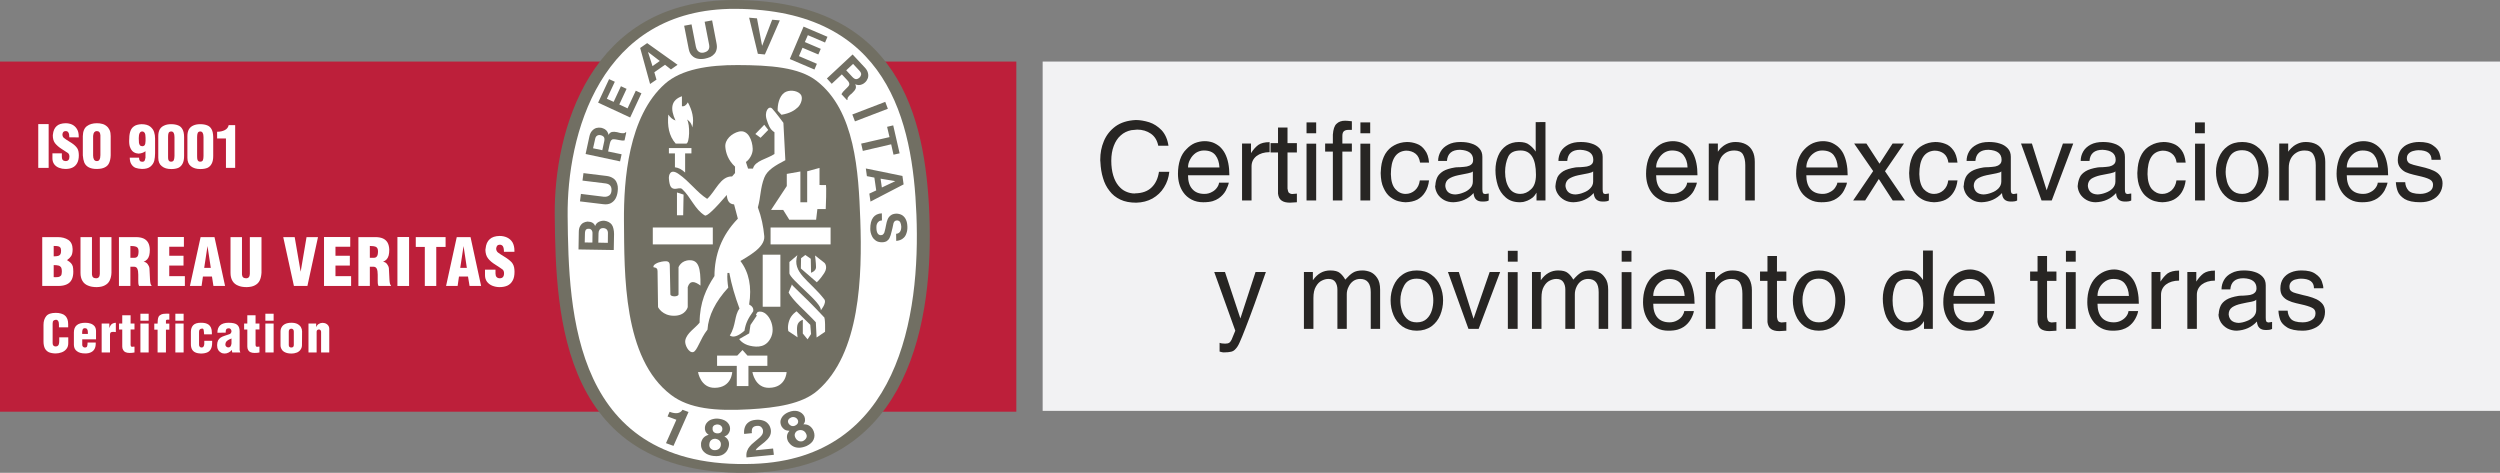 <?xml version="1.0" encoding="utf-8"?>
<!-- Generator: Adobe Illustrator 15.0.0, SVG Export Plug-In . SVG Version: 6.00 Build 0)  -->
<!DOCTYPE svg PUBLIC "-//W3C//DTD SVG 1.1//EN" "http://www.w3.org/Graphics/SVG/1.1/DTD/svg11.dtd">
<svg version="1.1" id="Layer_1" xmlns="http://www.w3.org/2000/svg" xmlns:xlink="http://www.w3.org/1999/xlink" x="0px" y="0px"
	 width="526.58px" height="99.584px" viewBox="0 0 526.58 99.584" enable-background="new 0 0 526.58 99.584" xml:space="preserve">
<rect x="0" y="0" width="526.58" height="99.584" fill="#808080" stroke="none"/>
<rect x="0" y="12.967" fill="#BD1F3A" width="214.071" height="73.75"/>
<rect x="8.059" y="26.138" fill="#FFFFFF" width="2.188" height="9.223"/>
<path fill="#FFFFFF" d="M11.043,32.294h1.984v0.737c0,0.573,0.245,0.879,0.776,0.899c0.552,0,0.819-0.306,0.819-0.94
	c0-0.328-0.103-0.573-0.285-0.737c-0.206-0.143-0.635-0.429-1.29-0.838c-0.654-0.41-1.125-0.839-1.452-1.248
	c-0.307-0.409-0.47-0.941-0.47-1.616c0-0.061,0.02-0.143,0.02-0.225c0.082-0.797,0.347-1.37,0.777-1.759
	c0.409-0.389,1.043-0.593,1.861-0.613c0.512,0,0.982,0.082,1.411,0.286c0.409,0.205,0.756,0.512,1.002,0.92
	c0.266,0.41,0.388,0.941,0.388,1.575v0.204l-1.983-0.02c0-0.47-0.061-0.818-0.204-1.022c-0.124-0.205-0.307-0.287-0.572-0.287
	c-0.409,0-0.635,0.226-0.676,0.696c0,0.328,0.102,0.572,0.327,0.756c0.225,0.185,0.634,0.45,1.227,0.819
	c0.592,0.348,1.042,0.695,1.35,1.063c0.327,0.348,0.491,0.797,0.531,1.35c0.021,0.103,0.021,0.225,0.021,0.41
	c0,0.695-0.124,1.247-0.368,1.677c-0.247,0.43-0.573,0.737-0.981,0.92c-0.431,0.205-0.92,0.287-1.473,0.287
	c-0.471,0-0.92-0.082-1.351-0.246c-0.43-0.164-0.756-0.409-1.022-0.756c-0.246-0.348-0.368-0.757-0.368-1.248L11.043,32.294
	L11.043,32.294L11.043,32.294z"/>
<path fill="#FFFFFF" d="M17.446,32.724v-4.049c0.02-0.982,0.306-1.697,0.857-2.107c0.533-0.409,1.248-0.613,2.107-0.613
	c0.409,0,0.777,0.041,1.125,0.142c0.348,0.082,0.655,0.246,0.92,0.471c0.265,0.205,0.469,0.491,0.634,0.838
	c0.164,0.368,0.225,0.777,0.225,1.269v4.049c-0.02,0.654-0.143,1.186-0.327,1.595c-0.185,0.43-0.491,0.736-0.919,0.941
	c-0.431,0.225-1.003,0.328-1.718,0.328c-0.716,0-1.269-0.123-1.699-0.368c-0.409-0.225-0.716-0.553-0.9-0.982
	C17.588,33.808,17.487,33.317,17.446,32.724L17.446,32.724z M19.635,28.49l-0.021,0.184v4.09c0,0.328,0.062,0.614,0.185,0.839
	c0.143,0.225,0.327,0.326,0.593,0.326c0.286,0,0.471-0.102,0.572-0.326c0.123-0.206,0.185-0.532,0.185-0.941v-3.988v-0.185
	c-0.041-0.593-0.287-0.879-0.778-0.879C19.941,27.631,19.695,27.917,19.635,28.49L19.635,28.49z"/>
<path fill="#FFFFFF" d="M29.962,30.801c0.184,0,0.327-0.061,0.431-0.143c0.102-0.103,0.164-0.225,0.204-0.389
	c0.02-0.144,0.042-0.327,0.062-0.573c0-0.225,0-0.471,0-0.675c0-0.491-0.062-0.839-0.184-1.022
	c-0.123-0.205-0.307-0.307-0.531-0.307c-0.471,0-0.716,0.471-0.716,1.412c0,0.429,0.02,0.757,0.041,0.981
	c0.042,0.205,0.103,0.388,0.205,0.511C29.573,30.72,29.736,30.781,29.962,30.801L29.962,30.801z M30.638,31.845
	c-0.164,0.143-0.368,0.245-0.634,0.348c-0.266,0.102-0.532,0.143-0.818,0.164c-0.347-0.021-0.675-0.103-0.981-0.286
	c-0.287-0.164-0.531-0.45-0.715-0.839c-0.205-0.389-0.287-0.9-0.287-1.514c0-0.797,0.062-1.431,0.205-1.923
	c0.143-0.511,0.409-0.9,0.777-1.166c0.368-0.286,0.921-0.429,1.595-0.471c0.798,0,1.412,0.164,1.841,0.491
	c0.43,0.348,0.696,0.716,0.838,1.166c0.143,0.43,0.205,0.879,0.205,1.35v3.129c0,0.553-0.062,1.064-0.164,1.534
	c-0.123,0.491-0.389,0.899-0.798,1.248c-0.409,0.348-1.002,0.512-1.799,0.512c-0.512-0.021-0.962-0.103-1.33-0.226
	c-0.368-0.142-0.655-0.388-0.879-0.736c-0.246-0.348-0.349-0.818-0.368-1.411h1.963c0,0.572,0.205,0.858,0.655,0.858
	c0.265,0,0.429-0.082,0.511-0.225c0.062-0.164,0.143-0.368,0.185-0.633V31.845L30.638,31.845L30.638,31.845z"/>
<path fill="#FFFFFF" d="M36.016,34.053c0.307,0,0.491-0.102,0.593-0.327c0.082-0.225,0.143-0.511,0.143-0.879v-3.968
	c0-0.777-0.225-1.187-0.675-1.187c-0.308,0-0.492,0.123-0.573,0.328c-0.082,0.205-0.103,0.491-0.103,0.858v3.968
	c0,0.368,0,0.613,0.042,0.736C35.525,33.889,35.709,34.053,36.016,34.053L36.016,34.053z M33.338,33.235v-4.561
	c0-0.593,0.101-1.063,0.326-1.453c0.226-0.368,0.553-0.634,0.961-0.797c0.389-0.184,0.88-0.267,1.411-0.267
	c0.573,0,1.064,0.082,1.473,0.246c0.388,0.143,0.695,0.409,0.92,0.818c0.225,0.389,0.347,0.941,0.347,1.657v3.968
	c0,0.675-0.102,1.228-0.326,1.636c-0.205,0.409-0.512,0.696-0.9,0.88c-0.409,0.164-0.9,0.246-1.473,0.246
	c-0.839,0-1.493-0.184-1.983-0.594C33.583,34.626,33.338,34.033,33.338,33.235L33.338,33.235z"/>
<path fill="#FFFFFF" d="M42.152,34.053c0.306,0,0.49-0.102,0.592-0.327c0.082-0.225,0.123-0.511,0.123-0.879v-3.968
	c0-0.777-0.226-1.187-0.675-1.187c-0.286,0-0.471,0.123-0.553,0.328c-0.082,0.205-0.122,0.491-0.122,0.858v3.968
	c0,0.368,0.02,0.613,0.061,0.736C41.66,33.889,41.845,34.053,42.152,34.053L42.152,34.053z M39.473,33.235v-4.561
	c0-0.593,0.102-1.063,0.327-1.453c0.225-0.368,0.552-0.634,0.94-0.797c0.409-0.184,0.879-0.267,1.431-0.267
	c0.573,0,1.064,0.082,1.473,0.246c0.388,0.143,0.696,0.409,0.92,0.818c0.226,0.389,0.328,0.941,0.348,1.657v3.968
	c0,0.675-0.102,1.228-0.327,1.636c-0.204,0.409-0.512,0.696-0.9,0.88c-0.409,0.164-0.899,0.246-1.493,0.246
	c-0.818,0-1.473-0.184-1.984-0.594C39.718,34.626,39.473,34.033,39.473,33.235L39.473,33.235z"/>
<path fill="#FFFFFF" d="M47.592,35.361v-6.196h-1.861v-1.412c0.634,0,1.186-0.123,1.615-0.348c0.45-0.225,0.715-0.572,0.819-1.042
	h1.369v8.998H47.592L47.592,35.361z"/>
<path fill="#FFFFFF" d="M8.896,60.232V49.944h3.272c0.9,0,1.636,0.204,2.23,0.593c0.573,0.389,0.879,1.044,0.9,1.923
	c0,0.675-0.104,1.166-0.308,1.473s-0.49,0.593-0.879,0.858c0.368,0.226,0.655,0.43,0.838,0.634c0.185,0.205,0.307,0.43,0.389,0.695
	c0.062,0.287,0.102,0.634,0.102,1.104c0,0.655-0.102,1.207-0.328,1.657c-0.225,0.449-0.552,0.776-1.022,1.002
	s-1.063,0.349-1.8,0.349H8.896L8.896,60.232L8.896,60.232z M11.31,58.37c0.082,0.021,0.225,0.021,0.388,0.021
	c0.409,0,0.695-0.042,0.879-0.144c0.205-0.103,0.328-0.246,0.369-0.409c0.042-0.184,0.082-0.409,0.082-0.716
	c0-0.368-0.062-0.634-0.164-0.817c-0.123-0.165-0.287-0.307-0.532-0.369c-0.246-0.061-0.573-0.103-1.022-0.103V58.37L11.31,58.37
	L11.31,58.37z M11.31,53.994c0.449,0,0.776-0.042,0.98-0.103c0.226-0.082,0.369-0.205,0.451-0.368
	c0.082-0.163,0.123-0.409,0.123-0.736c0-0.307-0.063-0.532-0.185-0.675c-0.123-0.145-0.286-0.226-0.47-0.246
	c-0.183-0.041-0.47-0.062-0.899-0.062V53.994L11.31,53.994z"/>
<path fill="#FFFFFF" d="M16.956,49.944h2.413v7.874c0.041,0.532,0.327,0.798,0.879,0.798c0.491,0,0.757-0.307,0.777-0.921v-7.751
	h2.454v7.506c-0.02,0.654-0.164,1.206-0.388,1.656c-0.226,0.45-0.573,0.777-1.022,1.003c-0.45,0.245-1.003,0.348-1.699,0.367
	c-0.716,0-1.329-0.103-1.84-0.327c-0.512-0.204-0.9-0.531-1.166-0.982c-0.266-0.45-0.408-1.002-0.408-1.676V49.944L16.956,49.944
	L16.956,49.944z"/>
<path fill="#FFFFFF" d="M25.054,60.232V49.944h3.62c0.614,0,1.126,0.103,1.554,0.286c0.41,0.185,0.737,0.471,0.962,0.859
	c0.226,0.389,0.347,0.899,0.368,1.492c0,0.491-0.041,0.88-0.123,1.207c-0.081,0.327-0.226,0.593-0.408,0.817
	c-0.185,0.204-0.431,0.389-0.737,0.531c0,0-0.019,0-0.041,0.021c0.308,0,0.573,0.143,0.819,0.43c0.225,0.286,0.368,0.593,0.409,0.9
	l0.123,2.413c0.041,0.737,0.142,1.125,0.307,1.187v0.143h-2.619c-0.062-0.123-0.103-0.245-0.123-0.368s-0.042-0.408-0.042-0.838
	v-1.166c0-0.531-0.062-0.961-0.185-1.227c-0.101-0.267-0.327-0.431-0.653-0.451h-0.819v4.05h-2.413V60.232z M27.466,54.301h0.819
	c0.286,0,0.512-0.082,0.675-0.286c0.143-0.186,0.225-0.553,0.225-1.105c0-0.47-0.143-0.776-0.45-0.92
	c-0.307-0.123-0.715-0.184-1.269-0.184L27.466,54.301L27.466,54.301L27.466,54.301z"/>
<polygon fill="#FFFFFF" points="33.234,60.232 33.234,49.924 38.735,49.924 38.735,51.97 35.648,51.97 35.648,53.871 38.654,53.871 
	38.654,55.937 35.648,55.937 35.648,58.167 38.94,58.167 38.94,60.232 "/>
<path fill="#FFFFFF" d="M40.004,60.232l2.25-10.288h2.925l2.23,10.288h-2.455l-0.307-1.984h-1.902l-0.286,1.984H40.004z
	 M43.01,56.428h1.392l-0.696-4.602L43.01,56.428z"/>
<path fill="#FFFFFF" d="M48.553,49.944h2.414v7.874c0.041,0.532,0.327,0.798,0.879,0.798c0.492,0,0.757-0.307,0.778-0.921v-7.751
	h2.454v7.506c-0.042,0.654-0.164,1.206-0.388,1.656c-0.226,0.45-0.573,0.777-1.022,1.003c-0.45,0.245-1.023,0.348-1.699,0.367
	c-0.735,0-1.349-0.103-1.84-0.327c-0.512-0.204-0.9-0.531-1.166-0.982c-0.266-0.45-0.409-1.002-0.409-1.676V49.944L48.553,49.944
	L48.553,49.944z"/>
<polygon fill="#FFFFFF" points="61.908,60.232 59.658,49.944 62.071,49.944 63.319,57.185 63.34,57.185 64.566,49.944 66.98,49.944 
	64.751,60.232 "/>
<polygon fill="#FFFFFF" points="68.248,60.232 68.248,49.924 73.771,49.924 73.771,51.97 70.661,51.97 70.661,53.871 73.688,53.871 
	73.688,55.937 70.661,55.937 70.661,58.167 73.955,58.167 73.955,60.232 "/>
<path fill="#FFFFFF" d="M75.489,60.232V49.944h3.619c0.615,0,1.126,0.103,1.555,0.286c0.408,0.185,0.736,0.471,0.962,0.859
	c0.225,0.389,0.347,0.899,0.367,1.492c0,0.491-0.041,0.88-0.122,1.207c-0.082,0.327-0.227,0.593-0.409,0.817
	c-0.185,0.204-0.45,0.389-0.756,0.531c0,0,0,0-0.021,0.021c0.308,0,0.573,0.143,0.819,0.43c0.225,0.286,0.367,0.593,0.408,0.9
	l0.122,2.413c0.042,0.737,0.144,1.125,0.308,1.187v0.143h-2.617c-0.063-0.123-0.104-0.245-0.124-0.368
	c-0.02-0.123-0.041-0.408-0.041-0.838v-1.166c0-0.531-0.062-0.961-0.185-1.227c-0.122-0.267-0.327-0.431-0.653-0.451h-0.819v4.05
	h-2.412V60.232z M77.901,54.301h0.818c0.286,0,0.512-0.082,0.654-0.286c0.164-0.186,0.245-0.553,0.245-1.105
	c0-0.47-0.164-0.776-0.45-0.92c-0.306-0.123-0.735-0.184-1.268-0.184V54.301L77.901,54.301z"/>
<rect x="83.71" y="49.924" fill="#FFFFFF" width="2.454" height="10.309"/>
<polygon fill="#FFFFFF" points="89.478,60.232 89.478,52.01 87.576,52.01 87.576,49.944 93.855,49.944 93.855,52.01 91.891,52.01 
	91.891,60.232 "/>
<path fill="#FFFFFF" d="M93.956,60.232l2.251-10.288h2.903l2.229,10.288h-2.435l-0.327-1.984h-1.903l-0.284,1.984H93.956z
	 M96.941,56.428h1.392l-0.695-4.602L96.941,56.428z"/>
<path fill="#FFFFFF" d="M102.157,56.795h2.209v0.818c0,0.635,0.307,0.982,0.881,1.003c0.613,0,0.919-0.348,0.919-1.043
	c0-0.368-0.103-0.634-0.327-0.819c-0.225-0.184-0.716-0.49-1.431-0.961c-0.736-0.449-1.269-0.9-1.616-1.37
	c-0.368-0.471-0.531-1.063-0.553-1.799c0.021-0.082,0.041-0.164,0.041-0.267c0.082-0.879,0.369-1.533,0.859-1.963
	c0.471-0.45,1.165-0.675,2.086-0.695c0.573,0,1.084,0.102,1.576,0.327c0.47,0.226,0.857,0.552,1.145,1.022
	c0.266,0.471,0.408,1.063,0.408,1.759v0.226h-2.209c0-0.553-0.081-0.94-0.224-1.167c-0.145-0.204-0.369-0.326-0.635-0.326
	c-0.471,0-0.716,0.266-0.778,0.798c0,0.348,0.123,0.633,0.369,0.838c0.266,0.205,0.716,0.511,1.37,0.9
	c0.676,0.409,1.165,0.796,1.533,1.186c0.348,0.409,0.532,0.921,0.572,1.533c0.021,0.103,0.021,0.246,0.021,0.451
	c0,0.776-0.122,1.391-0.408,1.881c-0.267,0.491-0.634,0.818-1.104,1.043c-0.47,0.205-1.022,0.307-1.636,0.307
	c-0.531,0-1.043-0.103-1.515-0.286c-0.469-0.185-0.838-0.471-1.125-0.838c-0.285-0.389-0.429-0.839-0.429-1.392V56.795
	L102.157,56.795z"/>
<path fill="#FFFFFF" d="M12.476,71.052h1.902v1.227c0,0.491-0.123,0.92-0.409,1.248c-0.266,0.327-0.593,0.552-1.003,0.695
	c-0.408,0.143-0.817,0.225-1.227,0.225c-0.593,0-1.084-0.103-1.473-0.266c-0.369-0.185-0.654-0.47-0.838-0.838
	c-0.164-0.368-0.266-0.84-0.266-1.412v-3.518c0-0.756,0.204-1.37,0.572-1.819c0.37-0.471,1.044-0.695,2.005-0.695
	c0.409,0,0.777,0.041,1.104,0.143c0.328,0.082,0.615,0.225,0.838,0.43c0.226,0.185,0.389,0.43,0.512,0.736
	c0.103,0.286,0.164,0.635,0.164,1.043v0.144v0.553h-1.942v-0.553c0-0.328-0.042-0.593-0.165-0.776
	c-0.102-0.165-0.245-0.267-0.449-0.267h-0.02c-0.225,0.02-0.388,0.081-0.511,0.184c-0.124,0.103-0.185,0.308-0.185,0.614v4.131
	c0,0.451,0.226,0.695,0.654,0.695c0.429,0,0.676-0.266,0.716-0.797l0.021-0.348V71.052L12.476,71.052z"/>
<path fill="#FFFFFF" d="M17.323,71.479v1.187c0,0.144,0.061,0.287,0.164,0.368c0.081,0.103,0.225,0.164,0.388,0.164
	c0.246,0,0.41-0.082,0.47-0.245c0.062-0.144,0.103-0.429,0.103-0.798h1.717c0,0.021,0,0.062,0,0.103s0,0.081,0,0.102
	c0,0.451-0.081,0.818-0.245,1.126c-0.164,0.306-0.409,0.551-0.757,0.715c-0.327,0.164-0.736,0.246-1.207,0.246
	c-0.737,0-1.309-0.145-1.718-0.451c-0.429-0.285-0.654-0.735-0.675-1.329v-2.638c0-1.37,0.819-2.044,2.414-2.044
	c0.43,0,0.818,0.061,1.146,0.183c0.347,0.123,0.613,0.328,0.818,0.573c0.184,0.266,0.285,0.593,0.285,0.98v1.759H17.323
	L17.323,71.479z M17.323,70.335h1.186v-0.327c0-0.594-0.205-0.88-0.592-0.88c-0.246,0-0.41,0.082-0.492,0.245
	c-0.081,0.164-0.123,0.43-0.123,0.778C17.302,70.192,17.323,70.254,17.323,70.335L17.323,70.335z"/>
<path fill="#FFFFFF" d="M21.413,74.241v-6.094h1.616v0.92h0.02c0.143-0.43,0.327-0.716,0.592-0.88
	c0.266-0.143,0.511-0.203,0.757-0.203v1.963c-0.041,0-0.123-0.021-0.205-0.021c-0.102-0.021-0.204-0.021-0.326-0.021
	c-0.226,0-0.409,0.021-0.532,0.103c-0.103,0.081-0.165,0.245-0.165,0.471v3.762H21.413L21.413,74.241z"/>
<path fill="#FFFFFF" d="M25.749,68.147v-1.739h1.759v1.739h0.819v1.246h-0.819v3.294c0,0.062,0.021,0.143,0.062,0.226
	c0.041,0.081,0.143,0.143,0.286,0.143c0,0,0.041-0.021,0.103-0.021c0.042,0,0.082,0,0.102-0.02h0.267v1.228l-0.553,0.082
	c0,0-0.061,0-0.164,0c-0.123,0-0.225,0.02-0.307,0.02c-0.368,0-0.676-0.062-0.92-0.184c-0.184-0.082-0.327-0.226-0.45-0.45
	c-0.123-0.205-0.185-0.431-0.185-0.696v-3.6h-0.675v-1.268H25.749L25.749,68.147L25.749,68.147z"/>
<path fill="#FFFFFF" d="M29.573,74.241v-6.094h1.739v6.094H29.573z M29.573,67.553v-1.472h1.739v1.472H29.573z"/>
<path fill="#FFFFFF" d="M33.193,74.241v-4.807h-0.696v-1.268h0.696c0.02-0.286,0.041-0.552,0.041-0.776
	c0.021-0.246,0.081-0.471,0.164-0.654c0.103-0.205,0.285-0.369,0.552-0.491c0.267-0.123,0.654-0.184,1.166-0.184
	c0.103,0,0.286,0.021,0.552,0.021v1.246H35.28c-0.143,0-0.225,0.042-0.266,0.082c-0.041,0.041-0.062,0.081-0.062,0.122v0.635h0.716
	v1.268h-0.716v4.807H33.193L33.193,74.241z"/>
<path fill="#FFFFFF" d="M36.936,74.241v-6.094h1.739v6.094H36.936z M36.936,67.553v-1.472h1.739v1.472H36.936z"/>
<path fill="#FFFFFF" d="M43.031,71.788h1.656c0,0.062,0,0.184,0,0.326c0,0.593-0.082,1.044-0.265,1.392
	c-0.185,0.348-0.45,0.593-0.797,0.735c-0.348,0.145-0.798,0.227-1.33,0.227c-0.43-0.021-0.819-0.082-1.126-0.227
	c-0.306-0.122-0.552-0.347-0.715-0.634c-0.164-0.285-0.246-0.654-0.246-1.104v-2.619c0-0.572,0.165-1.043,0.491-1.392
	c0.348-0.347,0.88-0.509,1.596-0.509c0.346,0,0.654,0.02,0.919,0.081c0.287,0.061,0.532,0.184,0.737,0.327
	c0.204,0.143,0.368,0.367,0.491,0.634c0.123,0.286,0.184,0.634,0.184,1.043c0,0.143,0,0.266,0,0.348h-1.636l-0.042-0.532
	c-0.02-0.266-0.062-0.45-0.103-0.531c-0.042-0.103-0.123-0.144-0.205-0.144c-0.49,0-0.716,0.225-0.716,0.677v2.679
	c0,0.225,0.042,0.367,0.144,0.47c0.103,0.123,0.246,0.164,0.409,0.164c0.326,0,0.511-0.246,0.552-0.757V71.788L43.031,71.788
	L43.031,71.788z"/>
<path fill="#FFFFFF" d="M48.758,71.297c-0.123,0.061-0.287,0.122-0.471,0.204c-0.185,0.103-0.348,0.185-0.449,0.287
	c-0.124,0.081-0.205,0.203-0.267,0.326c-0.061,0.144-0.102,0.307-0.102,0.512c0.02,0.164,0.081,0.307,0.204,0.389
	c0.123,0.123,0.266,0.164,0.45,0.164c0.164,0,0.307-0.062,0.43-0.204c0.103-0.143,0.184-0.368,0.205-0.634V71.297L48.758,71.297z
	 M48.819,73.71c-0.184,0.245-0.409,0.429-0.676,0.552c-0.265,0.143-0.552,0.205-0.838,0.205c-0.285,0-0.551-0.062-0.776-0.205
	c-0.246-0.143-0.45-0.327-0.593-0.614c-0.144-0.266-0.204-0.571-0.204-0.961c0-0.389,0.082-0.716,0.204-0.982
	c0.143-0.245,0.307-0.449,0.531-0.592c0.204-0.144,0.492-0.267,0.86-0.39c0.346-0.122,0.653-0.226,0.857-0.287
	c0.186-0.04,0.328-0.121,0.431-0.244c0.081-0.144,0.144-0.266,0.144-0.41c0-0.163-0.063-0.327-0.165-0.449
	c-0.102-0.123-0.225-0.185-0.388-0.185c-0.246,0-0.43,0.062-0.532,0.205c-0.102,0.143-0.142,0.367-0.142,0.716l-1.739,0.02
	c0-1.392,0.778-2.086,2.311-2.105c0.92,0,1.553,0.143,1.881,0.45c0.328,0.286,0.492,0.736,0.492,1.328v3.947
	c0,0.103,0.041,0.286,0.142,0.533h-1.697L48.819,73.71L48.819,73.71z"/>
<path fill="#FFFFFF" d="M52.091,68.147v-1.739h1.738v1.739h0.818v1.246h-0.818v3.294c0,0.062,0.021,0.143,0.062,0.226
	c0.042,0.081,0.143,0.143,0.287,0.143c0,0,0.041-0.021,0.102-0.021c0.062,0,0.083,0,0.104-0.02h0.265v1.228l-0.531,0.082
	c-0.02,0-0.061,0-0.184,0c-0.103,0-0.205,0.02-0.307,0.02c-0.368,0-0.675-0.062-0.919-0.184c-0.185-0.082-0.328-0.226-0.45-0.45
	c-0.103-0.205-0.164-0.431-0.164-0.696v-3.6h-0.675v-1.268H52.091L52.091,68.147L52.091,68.147z"/>
<path fill="#FFFFFF" d="M55.895,74.241v-6.094h1.739v6.094H55.895z M55.895,67.553v-1.472h1.739v1.472H55.895z"/>
<path fill="#FFFFFF" d="M59.086,72.707v-2.863c0-0.347,0.081-0.674,0.245-0.94c0.165-0.287,0.41-0.511,0.757-0.676
	c0.348-0.163,0.778-0.245,1.289-0.245c0.491,0,0.92,0.082,1.248,0.245c0.347,0.185,0.592,0.409,0.757,0.676
	c0.163,0.286,0.245,0.592,0.245,0.899l-0.021,2.863c0,0.349-0.081,0.654-0.265,0.921c-0.164,0.286-0.43,0.491-0.757,0.654
	c-0.347,0.143-0.756,0.225-1.227,0.225c-0.511,0-0.942-0.082-1.288-0.245c-0.328-0.143-0.593-0.367-0.737-0.634
	C59.167,73.321,59.086,73.035,59.086,72.707L59.086,72.707z M60.825,69.844v2.822c0,0.349,0.183,0.532,0.531,0.532
	c0.347,0,0.53-0.184,0.53-0.532v-2.822c0-0.184-0.041-0.347-0.142-0.45c-0.103-0.102-0.226-0.163-0.369-0.163
	c-0.184,0-0.306,0.062-0.409,0.163C60.866,69.497,60.825,69.66,60.825,69.844L60.825,69.844z"/>
<path fill="#FFFFFF" d="M64.976,74.241v-6.094h1.616v0.776c0.123-0.306,0.307-0.552,0.552-0.695
	c0.245-0.143,0.491-0.225,0.777-0.225c0.245,0,0.49,0.041,0.716,0.143c0.204,0.103,0.389,0.245,0.511,0.429
	c0.144,0.205,0.205,0.409,0.205,0.635v5.031h-1.719v-4.335c0-0.145-0.041-0.267-0.122-0.349c-0.062-0.104-0.185-0.164-0.328-0.164
	c-0.142,0-0.265,0.061-0.347,0.123c-0.103,0.081-0.143,0.204-0.143,0.347v4.378H64.976L64.976,74.241z"/>
<path fill="#716F63" d="M158.913,99.541c32.887-1.146,37.754-32.458,36.834-54.547C194.888,24.707,189.406,0.123,154.761,0l0,0
	c-30.719-0.103-38.081,27.835-37.918,45.301C117.067,66.489,118.008,100.973,158.913,99.541"/>
<path fill="#FFFFFF" d="M154.862,1.862c-28.612-0.123-35.464,26.792-35.3,43.604c0.204,20.411,1.084,53.604,39.186,52.234
	c30.618-1.104,35.137-31.251,34.278-52.521C192.249,25.627,187.116,1.985,154.862,1.862L154.862,1.862z"/>
<path fill="#716F63" d="M155.354,13.704c-6.075-0.021-11.843,0.859-15.317,3.968c-7.65,6.811-8.673,20.166-8.611,28.858
	c0.103,11.167-0.246,28.94,9.919,36.65c3.805,2.903,9.347,3.456,16.628,3.026c5.502-0.327,10.922-1.084,14.194-3.906
	c9.061-7.813,9.448-24.215,9.039-35.975c-0.369-10.124-1.064-23.029-9.224-29.308C168.279,14.154,162.164,13.724,155.354,13.704
	L155.354,13.704z"/>
<rect x="137.499" y="47.919" fill="#FFFFFF" width="12.64" height="3.559"/>
<rect x="162.308" y="47.919" fill="#FFFFFF" width="12.64" height="3.559"/>
<path fill="#FFFFFF" d="M144.534,30.25h-2.208c-1.453-1.636-1.78-3.764-1.555-6.116c0.388,0.572,0.879,1.043,1.514,1.248
	c-1.166-2.495-0.941-4.295,1.35-5.113v2.106c0.47,0.082,0.899-0.184,1.248-0.818c0.899,1.656,1.37,3.375,0.941,5.276
	c-0.124-0.736-0.513-1.289-1.126-1.677C145.393,26.2,145.25,30.25,144.534,30.25L144.534,30.25z"/>
<path fill="#FFFFFF" d="M145.639,31.19h-4.745v1.125h1.269v2.925c0.716,0.062,1.432,0.43,2.147,1.105v-4.029h1.329V31.19
	L145.639,31.19z"/>
<polygon fill="#FFFFFF" points="143.982,40.987 142.591,40.537 142.591,45.342 143.9,45.342 "/>
<path fill="#FFFFFF" d="M165.723,36.63v2.557l-3.313,5.031h2.557l1.288,2.066h5.646l0.266-2.25h1.759c0,0,0.227-5.133,0-5.072
	c-0.226,0.062-1.309,0-1.309,0v-3.6l-2.598,0.716v6.524h-1.432v-6.482L165.723,36.63L165.723,36.63z"/>
<polygon fill="#FFFFFF" points="160.978,26.281 161.816,27.366 160.201,29.022 159.096,28.225 "/>
<path fill="#FFFFFF" d="M164.598,24.175l-0.797-0.858c-0.041-1.268,0.306-2.986,1.391-3.784c0.92-0.654,2.617-0.552,3.395,0.287
	c0.654,0.675,0.164,2.127-0.531,2.781C167.339,23.275,166.398,23.869,164.598,24.175L164.598,24.175z"/>
<path fill="#FFFFFF" d="M162.636,22.865c-0.697-0.695-1.78,0.634-1.085,2.517c0.225,0.613,0.511,1.84,1.575,2.474
	c0,1.534,0,3.068,0,4.582c-1.515,1.022-4.132,1.411-4.521,3.068h-1.042l-0.451-1.391c0.573-0.348,1.493-1.534,1.432-2.802
	c-0.062-1.698-0.94-4.07-2.903-3.6c-1.515,0.368-3.007,1.698-2.863,3.251c0.103,1.289,0.634,2.843,2.045,4.132v1.35
	c-0.204,0.246-0.409,0.471-0.614,0.716c-2.475-0.082-3.497,3.149-5.256,4.725c-2.168-1.371-3.66-3.62-6.032-5.256
	c-1.739-1.207-2.107,0.245-2.026,1.063c0.144,1.554,0.45,2.045,1.269,2.086c0.491,0,1.146-0.306,1.514,0.041
	c1.819,1.657,2.679,4.315,4.786,5.563c0.45,0.267,2.271-1.575,4.622-4.315c0.081,1.145,0.47,1.923,1.534,1.984l0.797,3.006
	c-3.477,3.579-4.908,7.669-4.929,12.088c-1.719,2.617-3.109,5.521-3.13,9.816c-1.003,1.228-2.659,2.146-3.006,3.681
	c-0.226,0.921,0.736,2.762,1.656,2.517c0.859-0.226,1.453-2.781,3.007-4.725c0.204-2.945,1.657-5.891,4.376-8.856
	c-0.144-1.022-0.266-2.064-0.164-3.088h0.389c0.471,2.496,1.207,4.991,2.148,7.507c-1.126,1.472-0.695,3.496-2.045,5.665
	c0.715,0.51,1.758,0.164,3.088-1.003c0.245-1.554,0.757-2.577,1.841-4.09c0.122-0.695-0.267-1.125-0.859-1.433
	c0.593-3.721-0.02-6.77-1.84-9.161c1.492-0.94,5.216-2.822,5.03-5.216c-0.184-2.024-0.592-4.05-1.349-6.075
	c0.634-2.29,0.49-4.049,1.349-6.258c0.634-1.637,2.372-2.598,4.438-3.682l-0.409-7.875
	C165.007,25.872,163.309,23.561,162.636,22.865L162.636,22.865z"/>
<path fill="#FFFFFF" d="M154.229,78.373h-7.2c0,0,0.532,3.374,3.539,3.313C154.126,81.646,154.229,78.373,154.229,78.373
	L154.229,78.373z"/>
<path fill="#FFFFFF" d="M165.683,78.373h-7.201c0,0,0.532,3.374,3.518,3.313C165.579,81.646,165.683,78.373,165.683,78.373
	L165.683,78.373z"/>
<polygon fill="#FFFFFF" points="151.038,74.896 155.189,74.896 155.292,74.896 156.396,73.73 157.44,74.896 157.645,74.896 
	161.632,74.896 161.632,77.064 157.645,77.064 157.645,81.318 155.189,81.318 155.189,77.064 151.038,77.064 "/>
<path fill="#FFFFFF" d="M155.701,71.419l2.106-1.207l0.266-1.76l1.309-1.942c0.061-0.267-0.449,0.041,0.205-0.797
	c1.983-0.654,3.845,2.761,2.903,5.133c-0.961,2.353-2.903,2.353-4.521,1.984C156.335,72.462,155.701,71.419,155.701,71.419
	L155.701,71.419z"/>
<rect x="160.651" y="53.646" fill="#FFFFFF" width="3.722" height="10.962"/>
<path fill="#FFFFFF" d="M167.952,53.749l-1.677,1.431c0,0.778,0.02,1.554,0,2.332c-0.042,1.247,6.933,6.279,6.605,7.854
	c0,0,1.33-1.596,0.736-2.331C170.489,59.025,166.745,57.45,167.952,53.749L167.952,53.749z"/>
<path fill="#FFFFFF" d="M166.848,59.823c-0.245,0.593-0.491,1.187-0.736,1.778c0.756,1.637,3.824,4.193,5.728,6.279l0.163,3.211
	l1.779-1.205c0,0,0.103-3.131-0.266-3.131C168.709,61.581,166.377,59.905,166.848,59.823L166.848,59.823z"/>
<path fill="#FFFFFF" d="M172.042,59.454l-3.354-2.903l0.041-2.168l0.9-0.676l1.145,0.797l0.062,2.945c0,0,1.044-0.328,1.044-1.166
	s-0.206-2.474-0.206-2.474l2.005,1.575c0,0,0.777,0.796-0.062,2.126C172.778,58.821,172.042,59.454,172.042,59.454L172.042,59.454z"
	/>
<path fill="#FFFFFF" d="M170.672,68.412l-2.884-2.843c0,0-1.145,0.676-1.575,2.005c-0.429,1.309-0.164,2.168-0.164,2.168l1.943,1.31
	c0,0-0.245-1.638-0.042-2.537c0.205-0.899,1.146-1.165,1.146-1.165v2.903l1.003,1.227l0.735-1.124L170.672,68.412L170.672,68.412z"
	/>
<path fill="#FFFFFF" d="M137.642,56.285c-0.184-0.553,0.961-1.043,1.698-1.166c1.288-0.226,1.738-0.082,1.738,0.839l0.123,6.032
	c0,0.572,1.719,0.572,1.719,0v-5.705c0,0,0.529-1.474,2.372-1.474c1.819,0,2.311,1.555,2.249,5.339
	c-1.247-0.941-2.229-1.125-2.68,0.326v4.214c0,0-0.43,1.82-2.903,1.82c-2.495,0-3.354-1.82-3.354-1.82l-0.103-7.547
	C138.501,56.633,138.317,56.366,137.642,56.285L137.642,56.285z"/>
<path fill="#716F63" d="M129.339,49.311l-0.062,3.354l-7.425-0.123l0.062-3.661c0-0.47,0.081-0.879,0.246-1.187
	c0.164-0.327,0.389-0.571,0.654-0.736c0.285-0.164,0.593-0.246,0.92-0.286c0.88,0.02,1.41,0.328,1.615,0.941
	c0.144-0.39,0.389-0.676,0.737-0.86c0.347-0.183,0.735-0.266,1.165-0.266c0.369,0.042,0.695,0.144,0.961,0.286
	c0.266,0.143,0.491,0.328,0.653,0.553c0.166,0.246,0.287,0.532,0.349,0.859C129.299,48.512,129.339,48.902,129.339,49.311
	L129.339,49.311z M123.162,51.069l1.615,0.021l0.021-1.883c0.021-0.327-0.061-0.571-0.204-0.757
	c-0.143-0.183-0.328-0.265-0.573-0.265c-0.266-0.02-0.47,0.062-0.613,0.204c-0.123,0.164-0.204,0.45-0.204,0.88L123.162,51.069
	L123.162,51.069z M128.029,51.15l0.021-1.982c0.021-0.307-0.062-0.573-0.205-0.778c-0.163-0.204-0.429-0.327-0.776-0.348
	c-0.368,0-0.613,0.103-0.776,0.328c-0.144,0.205-0.226,0.47-0.226,0.757l-0.041,1.984L128.029,51.15L128.029,51.15z M127.089,43.011
	l-4.929-0.593l0.204-1.575l4.785,0.593c0.349,0.041,0.654,0,0.88-0.103c0.247-0.103,0.431-0.245,0.553-0.43
	c0.103-0.184,0.184-0.389,0.204-0.614c0.123-0.982-0.285-1.534-1.247-1.657l-4.848-0.593l0.205-1.575l4.847,0.593
	c0.512,0.062,0.94,0.205,1.269,0.41c0.348,0.184,0.593,0.45,0.776,0.757c0.164,0.285,0.267,0.633,0.327,1.002
	c0.041,0.367,0.041,0.756-0.021,1.165c-0.061,0.512-0.204,0.982-0.429,1.412c-0.226,0.409-0.553,0.737-0.982,0.982
	C128.255,43.011,127.723,43.093,127.089,43.011L127.089,43.011z M130.606,33.992l-7.26-1.555l0.797-3.681
	c0.103-0.491,0.287-0.9,0.553-1.187c0.265-0.306,0.573-0.511,0.92-0.614c0.326-0.081,0.676-0.103,1.022-0.041
	c0.266,0.062,0.511,0.164,0.737,0.287c0.225,0.143,0.408,0.307,0.53,0.511c0.144,0.225,0.226,0.45,0.266,0.695
	c0.186-0.347,0.451-0.553,0.737-0.614c0.286-0.061,0.654-0.041,1.064,0.042l0.307,0.082c0.143,0.021,0.245,0.062,0.327,0.082
	c0.327,0.062,0.572,0.082,0.757,0.062c0.164,0,0.286-0.062,0.347-0.206l0.205,0.042l-0.368,1.677
	c-0.164,0.02-0.348,0.041-0.553,0.02c-0.206-0.021-0.409-0.061-0.634-0.103c-0.246-0.041-0.45-0.082-0.655-0.123
	c-0.266-0.041-0.449-0.041-0.593-0.041c-0.143,0.02-0.266,0.103-0.388,0.245c-0.123,0.143-0.205,0.368-0.286,0.716l-0.349,1.616
	l2.844,0.593L130.606,33.992L130.606,33.992z M126.864,31.64l0.408-1.881c0.082-0.409,0.062-0.695-0.082-0.9
	c-0.142-0.184-0.388-0.328-0.695-0.389c-0.265-0.062-0.49-0.021-0.715,0.102c-0.204,0.123-0.368,0.348-0.43,0.737l-0.431,1.923
	L126.864,31.64z M132.732,24.747l-6.749-3.129l2.312-4.95l1.206,0.553l-1.677,3.579l1.432,0.654l1.533-3.293l1.188,0.553
	l-1.534,3.292l1.738,0.818l1.738-3.722l1.187,0.552L132.732,24.747L132.732,24.747z M136.926,17.692l-2.086-7.588l1.473-1.022
	l6.401,4.561l-1.391,0.982l-1.247-0.982l-2.25,1.575l0.45,1.555L136.926,17.692z M136.497,10.983l0.94,2.945l1.534-1.084
	l-2.454-1.882L136.497,10.983z M145.066,10.309l-0.962-4.888l1.555-0.287l0.92,4.725c0.082,0.368,0.204,0.634,0.369,0.818
	c0.163,0.205,0.367,0.327,0.572,0.389c0.225,0.061,0.429,0.061,0.654,0.021c0.981-0.205,1.369-0.757,1.186-1.698l-0.94-4.806
	l1.575-0.287l0.92,4.786c0.103,0.512,0.123,0.962,0.02,1.33c-0.08,0.388-0.245,0.715-0.49,0.961
	c-0.226,0.266-0.512,0.47-0.839,0.634c-0.347,0.143-0.715,0.266-1.125,0.348c-0.511,0.103-1.003,0.103-1.473,0.02
	c-0.471-0.082-0.88-0.287-1.228-0.634C145.414,11.413,145.189,10.942,145.066,10.309L145.066,10.309z M159.628,11.331l-1.309-5.42
	l-0.531-2.188l1.656,0.144l1.004,5.399l0.081,0.348h0.02l1.964-5.134l0.143-0.328l1.596,0.144l-2.229,5.113l-0.919,2.065
	L159.628,11.331L159.628,11.331z M166.356,12.435l2.904-6.831l5.031,2.148l-0.512,1.206l-3.62-1.554l-0.633,1.452l3.353,1.432
	l-0.512,1.186l-3.333-1.411l-0.756,1.759l3.783,1.616l-0.511,1.207L166.356,12.435L166.356,12.435z M174.17,16.525l5.419-5.051
	l2.577,2.761c0.348,0.369,0.572,0.757,0.654,1.145c0.103,0.389,0.082,0.737-0.021,1.084c-0.122,0.327-0.307,0.633-0.572,0.879
	c-0.184,0.184-0.408,0.328-0.655,0.43c-0.224,0.102-0.469,0.143-0.715,0.143c-0.266,0-0.491-0.062-0.716-0.184
	c0.164,0.348,0.185,0.675,0.082,0.94c-0.123,0.286-0.348,0.573-0.654,0.859l-0.226,0.225c-0.123,0.083-0.205,0.164-0.266,0.206
	c-0.246,0.245-0.388,0.429-0.492,0.572c-0.081,0.144-0.102,0.287-0.041,0.409l-0.142,0.144l-1.166-1.247
	c0.082-0.164,0.185-0.307,0.306-0.471c0.144-0.164,0.287-0.307,0.451-0.471c0.164-0.164,0.327-0.327,0.471-0.47
	c0.183-0.184,0.307-0.328,0.367-0.45c0.082-0.123,0.082-0.286,0.042-0.45c-0.042-0.184-0.184-0.409-0.43-0.655l-1.125-1.206
	l-2.127,1.984L174.17,16.525L174.17,16.525z M178.24,14.808l1.308,1.412c0.286,0.306,0.553,0.45,0.778,0.45
	c0.244,0,0.489-0.123,0.735-0.348c0.185-0.184,0.287-0.389,0.327-0.633c0.021-0.245-0.102-0.512-0.347-0.777l-1.35-1.453
	L178.24,14.808L178.24,14.808z M179.527,24.113l6.934-2.658l0.552,1.453l-6.933,2.658L179.527,24.113z M181.389,30.25l5.972-1.371
	l-0.511-2.167l1.289-0.307l1.35,5.89l-1.288,0.287l-0.492-2.188l-5.972,1.392L181.389,30.25z M182.371,35.485l7.71,1.575
	l0.246,1.779l-6.975,3.621l-0.246-1.678l1.453-0.674l-0.389-2.7l-1.575-0.307L182.371,35.485z M188.547,38.144l-3.068-0.511
	l0.267,1.861l2.802-1.329V38.144L188.547,38.144z M185.745,44.933l0.021,1.493c-0.287,0.021-0.511,0.082-0.676,0.226
	c-0.184,0.142-0.307,0.327-0.389,0.532c-0.081,0.225-0.123,0.47-0.103,0.736c0,1.064,0.328,1.596,0.921,1.616
	c0.225,0,0.389-0.062,0.491-0.185c0.122-0.103,0.204-0.244,0.266-0.388c0.041-0.144,0.102-0.41,0.204-0.798
	c0.062-0.307,0.123-0.532,0.143-0.716c0.082-0.491,0.204-0.921,0.348-1.269c0.144-0.347,0.368-0.613,0.675-0.838
	c0.287-0.225,0.696-0.327,1.188-0.348c0.449,0.021,0.838,0.123,1.186,0.327c0.348,0.226,0.614,0.533,0.798,0.941
	c0.205,0.409,0.286,0.92,0.308,1.493c0.021,0.552-0.062,1.002-0.205,1.391c-0.123,0.389-0.308,0.695-0.553,0.921
	c-0.224,0.225-0.47,0.388-0.757,0.489c-0.286,0.104-0.553,0.165-0.838,0.186l-0.021-1.494c0.737-0.061,1.104-0.592,1.084-1.554
	c-0.02-0.347-0.103-0.654-0.226-0.9c-0.143-0.225-0.348-0.348-0.654-0.368c-0.389,0-0.634,0.206-0.756,0.593
	c-0.082,0.389-0.165,0.737-0.226,1.064c-0.081,0.326-0.143,0.572-0.186,0.736c-0.122,0.531-0.245,0.961-0.408,1.268
	c-0.142,0.307-0.348,0.532-0.593,0.695c-0.245,0.144-0.593,0.246-1.002,0.246c-0.511,0-0.941-0.103-1.289-0.328
	c-0.326-0.225-0.572-0.491-0.757-0.817c-0.163-0.307-0.286-0.635-0.347-0.92c-0.061-0.287-0.081-0.532-0.081-0.737
	C183.292,46.119,184.109,45.016,185.745,44.933L185.745,44.933z"/>
<path fill="#716F63" d="M140.28,93.344l2.188-4.929l-1.86-0.695l0.43-0.981c1.35,0.511,2.25,0.348,2.721-0.43l1.268,0.471
	l-3.171,7.139L140.28,93.344z M147.664,93.672c0-0.082,0.02-0.206,0-0.369c0.185-0.92,0.715-1.493,1.614-1.718
	c-0.346-0.225-0.572-0.471-0.694-0.757c-0.103-0.266-0.144-0.554-0.103-0.881c0.02-0.061,0.041-0.142,0.062-0.265
	c0.081-0.307,0.266-0.592,0.531-0.839c0.265-0.265,0.614-0.449,1.022-0.552c0.43-0.122,0.899-0.164,1.411-0.082
	c0.818,0.124,1.411,0.41,1.799,0.859c0.39,0.45,0.532,0.961,0.451,1.534c-0.062,0.306-0.185,0.572-0.39,0.818
	c-0.184,0.225-0.469,0.408-0.797,0.511c0.39,0.226,0.675,0.491,0.818,0.838c0.164,0.327,0.205,0.695,0.144,1.105
	c-0.041,0.204-0.062,0.346-0.104,0.429c-0.185,0.593-0.53,1.063-1.063,1.391c-0.531,0.328-1.206,0.451-2.065,0.348
	c-0.592-0.061-1.083-0.227-1.492-0.449c-0.389-0.245-0.695-0.532-0.88-0.859C147.745,94.388,147.643,94.039,147.664,93.672
	L147.664,93.672z M150.874,91.258c0.369,0.063,0.676,0,0.9-0.144c0.205-0.143,0.327-0.347,0.368-0.613s-0.021-0.512-0.184-0.717
	c-0.164-0.204-0.39-0.327-0.696-0.368c-0.285-0.041-0.53,0.021-0.756,0.123c-0.206,0.122-0.348,0.286-0.409,0.53
	c-0.041,0.308,0,0.553,0.122,0.778C150.343,91.054,150.567,91.195,150.874,91.258L150.874,91.258z M149.422,93.466
	c-0.062,0.369,0,0.655,0.164,0.881c0.165,0.225,0.389,0.367,0.675,0.449c0.41,0.061,0.758,0,1.044-0.163
	c0.285-0.164,0.47-0.451,0.531-0.86c0.041-0.203,0-0.407-0.062-0.612c-0.081-0.204-0.205-0.368-0.389-0.491
	c-0.185-0.123-0.389-0.205-0.634-0.245c-0.347-0.021-0.634,0.04-0.88,0.225C149.627,92.812,149.463,93.098,149.422,93.466
	L149.422,93.466z M157.234,96.351c-0.062-0.512-0.021-0.961,0.123-1.35c0.144-0.39,0.327-0.716,0.573-0.982
	c0.226-0.286,0.531-0.572,0.921-0.88c0.264-0.224,0.53-0.449,0.797-0.675c0.286-0.225,0.489-0.428,0.653-0.613
	c0.164-0.163,0.267-0.348,0.348-0.553c0.062-0.185,0.103-0.408,0.062-0.634c-0.021-0.246-0.143-0.471-0.348-0.696
	c-0.226-0.225-0.531-0.307-0.962-0.265c-0.307,0.021-0.53,0.103-0.694,0.226c-0.165,0.123-0.267,0.285-0.308,0.45
	c-0.041,0.163-0.061,0.326-0.061,0.489c0.02,0.165,0.02,0.287,0.041,0.369l-1.637,0.165c-0.062-0.511,0-0.982,0.143-1.391
	c0.144-0.431,0.389-0.778,0.777-1.064c0.369-0.286,0.858-0.45,1.473-0.511c0.553-0.062,1.043-0.02,1.514,0.122
	c0.47,0.123,0.858,0.368,1.146,0.717c0.307,0.326,0.491,0.777,0.572,1.289c0.062,0.531-0.041,0.98-0.286,1.391
	c-0.245,0.408-0.593,0.796-1.043,1.166c-0.449,0.368-0.858,0.676-1.206,0.961c-0.348,0.266-0.573,0.531-0.654,0.757l3.661-0.368
	l0.163,1.329L157.234,96.351L157.234,96.351z M166.233,93.303c-0.041-0.061-0.102-0.164-0.225-0.306
	c-0.409-0.839-0.326-1.596,0.285-2.251c-0.429-0.02-0.776-0.102-1.042-0.266c-0.246-0.165-0.47-0.389-0.635-0.675
	c-0.02-0.062-0.041-0.144-0.102-0.246c-0.123-0.307-0.164-0.635-0.103-0.98c0.081-0.349,0.245-0.676,0.511-0.982
	c0.286-0.308,0.654-0.574,1.146-0.777c0.737-0.306,1.411-0.368,2.004-0.205c0.614,0.185,1.043,0.532,1.33,1.044
	c0.123,0.286,0.185,0.572,0.164,0.879c0,0.287-0.123,0.572-0.348,0.84c0.471-0.02,0.879,0.062,1.207,0.266
	c0.326,0.204,0.593,0.49,0.797,0.838c0.082,0.185,0.144,0.327,0.184,0.409c0.205,0.594,0.205,1.146-0.04,1.697
	c-0.227,0.532-0.716,0.982-1.474,1.35c-0.552,0.227-1.043,0.349-1.533,0.369c-0.471,0-0.899-0.082-1.248-0.266
	C166.745,93.854,166.46,93.609,166.233,93.303L166.233,93.303z M167.4,89.683c0.347-0.163,0.572-0.347,0.654-0.573
	c0.102-0.245,0.08-0.47-0.042-0.715c-0.144-0.246-0.347-0.411-0.592-0.491c-0.268-0.103-0.554-0.081-0.819,0.041
	c-0.266,0.123-0.45,0.286-0.553,0.491c-0.103,0.204-0.103,0.429,0,0.655c0.123,0.265,0.327,0.449,0.553,0.571
	C166.848,89.766,167.113,89.785,167.4,89.683L167.4,89.683z M167.563,92.26c0.164,0.307,0.409,0.511,0.676,0.634
	c0.285,0.104,0.572,0.104,0.857,0.021c0.348-0.165,0.594-0.389,0.737-0.676s0.123-0.593-0.082-0.96
	c-0.102-0.206-0.245-0.371-0.429-0.492c-0.185-0.123-0.389-0.184-0.614-0.205c-0.226-0.02-0.47,0.021-0.695,0.123
	c-0.286,0.143-0.47,0.348-0.573,0.635C167.339,91.605,167.38,91.911,167.563,92.26L167.563,92.26z"/>
<g>
	<rect x="219.616" y="12.967" fill="#F2F2F3" width="306.964" height="73.573"/>
	<path fill="#272523" d="M231.778,34.101c0-0.059-0.029-0.146-0.029-0.234c0-0.118,0-0.206,0-0.264c0-1.348,0.233-2.638,0.755-3.869
		c0.522-1.261,1.335-2.287,2.437-3.107c1.132-0.821,2.554-1.261,4.297-1.349c0.899,0,1.857,0.176,2.814,0.469
		c0.987,0.322,1.829,0.879,2.612,1.67c0.755,0.821,1.249,1.905,1.452,3.283h-2.148c-0.232-1.143-0.755-1.993-1.567-2.551
		c-0.812-0.557-1.77-0.85-2.874-0.85c-0.116,0-0.319,0.029-0.608,0.059c-0.291,0.029-0.494,0.059-0.639,0.059
		c-0.842,0.176-1.597,0.528-2.235,1.114c-0.639,0.557-1.104,1.29-1.451,2.198c-0.349,0.909-0.523,1.964-0.523,3.137
		s0.146,2.198,0.407,3.078c0.261,0.879,0.638,1.612,1.102,2.169c0.465,0.557,0.958,0.968,1.568,1.231
		c0.581,0.264,1.189,0.41,1.857,0.41c0.029,0,0.058-0.029,0.087-0.029c0.029,0,0.029,0,0.029,0c1.452-0.029,2.612-0.44,3.425-1.231
		c0.841-0.792,1.363-1.905,1.567-3.312h2.177c-0.116,1.202-0.494,2.315-1.104,3.283c-0.608,0.997-1.421,1.758-2.438,2.345
		c-1.016,0.557-2.148,0.85-3.425,0.879c-1.306,0-2.409-0.205-3.336-0.645c-0.93-0.439-1.713-1.055-2.294-1.847
		c-0.609-0.762-1.073-1.671-1.364-2.697C232.01,36.476,231.835,35.361,231.778,34.101L231.778,34.101z M256.768,38.469h2.061
		c-0.087,0.44-0.292,0.997-0.639,1.67c-0.349,0.645-0.871,1.202-1.51,1.642c-0.348,0.234-0.755,0.439-1.248,0.586
		c-0.493,0.146-1.161,0.234-2.002,0.234c-0.899,0-1.712-0.176-2.438-0.557c-0.727-0.381-1.307-0.879-1.771-1.553
		c-0.755-1.085-1.104-2.404-1.104-3.898c0-1.085,0.146-2.052,0.435-2.96c0.292-0.879,0.727-1.612,1.335-2.199
		c0.523-0.557,1.104-0.997,1.771-1.29c0.697-0.263,1.394-0.41,2.09-0.41c0.552,0,1.102,0.088,1.654,0.263
		c0.552,0.206,1.045,0.499,1.51,0.879c0.435,0.411,0.812,0.879,1.102,1.437c0.639,1.231,0.93,2.755,0.93,4.602h-8.708
		c0,1.261,0.289,2.228,0.899,2.902c0.581,0.674,1.421,1.026,2.554,1.026c0.61,0,1.133-0.146,1.596-0.411
		c0.465-0.234,0.813-0.557,1.074-0.938C256.623,39.113,256.739,38.791,256.768,38.469L256.768,38.469z M250.238,35.273h6.618
		c-0.059-1.055-0.319-1.905-0.842-2.579c-0.522-0.674-1.335-0.997-2.438-0.997c-0.608,0-1.161,0.176-1.683,0.498
		c-0.494,0.352-0.899,0.792-1.19,1.349C250.382,34.101,250.238,34.658,250.238,35.273L250.238,35.273z M261.616,42.221V30.232h1.885
		v2.022c0.466-0.733,0.988-1.319,1.539-1.729c0.551-0.382,1.335-0.586,2.38-0.586v2.11c-1.132,0-2.062,0.293-2.758,0.821
		c-0.695,0.557-1.045,1.29-1.045,2.169v7.182H261.616z M269.19,40.784v-8.676h-1.568v-1.964h1.568v-3.282h2.002v3.282h1.974v1.964
		h-1.974v7.621c0.059,0.44,0.146,0.703,0.291,0.879c0.175,0.146,0.377,0.234,0.639,0.264c0.494-0.059,0.842-0.088,1.044-0.088v1.817
		c-0.667,0.059-1.161,0.088-1.45,0.088c-0.784,0-1.365-0.146-1.77-0.439C269.51,41.957,269.276,41.458,269.19,40.784L269.19,40.784z
		 M275.198,25.776h2.031v2.287h-2.031V25.776z M275.198,30.261h2.031v11.959h-2.031V30.261z M280.742,42.221V31.932h-1.625v-1.7
		h1.625v-1.876c0.087-1.114,0.319-1.876,0.784-2.286c0.436-0.44,1.044-0.645,1.799-0.645c0.202,0,0.668,0.029,1.422,0.117v1.817
		h-0.754c-0.377,0-0.696,0.088-0.9,0.264c-0.231,0.176-0.348,0.499-0.348,1.026v1.583h2.002v1.7h-2.002v10.289H280.742z
		 M286.548,25.776h2.06v2.287h-2.06V25.776z M286.548,30.261h2.06v11.959h-2.06V30.261z M290.9,35.245
		c0.116-1.085,0.407-1.993,0.871-2.814c0.494-0.792,1.103-1.408,1.888-1.817c0.782-0.44,1.682-0.674,2.67-0.704
		c0.725,0,1.422,0.118,2.089,0.381c0.668,0.235,1.248,0.674,1.713,1.349c0.492,0.615,0.784,1.495,0.87,2.608h-1.887
		c-0.146-0.85-0.436-1.466-0.957-1.875c-0.523-0.411-1.189-0.645-2.003-0.645c-2.119,0.146-3.192,1.788-3.192,4.953
		c0.028,1.437,0.348,2.492,0.958,3.166c0.58,0.645,1.305,0.997,2.147,0.997c0.755,0,1.422-0.264,1.974-0.762
		c0.581-0.528,0.9-1.202,1.016-2.082h1.944c-0.116,0.967-0.378,1.789-0.813,2.462c-0.405,0.674-0.957,1.202-1.654,1.583
		c-0.696,0.352-1.509,0.528-2.466,0.557c-0.465,0-0.987-0.088-1.539-0.234c-0.58-0.146-1.132-0.439-1.712-0.879
		c-0.551-0.439-1.016-1.056-1.394-1.905c-0.406-0.821-0.581-1.876-0.609-3.137C290.872,35.889,290.9,35.479,290.9,35.245
		L290.9,35.245z M302.336,38.996c0.029-0.616,0.175-1.172,0.406-1.671c0.232-0.469,0.639-0.879,1.22-1.26
		c0.581-0.352,1.422-0.615,2.496-0.792c0.145-0.029,0.521-0.059,1.074-0.059c0.58-0.029,1.044-0.088,1.421-0.146
		c0.378-0.088,0.697-0.205,0.958-0.44c0.261-0.205,0.378-0.527,0.378-0.967c0-1.319-0.929-2.022-2.757-2.11
		c-1.713,0-2.643,0.791-2.758,2.344h-1.858c0-0.703,0.175-1.348,0.523-1.963c0.349-0.616,0.87-1.084,1.596-1.466
		c0.697-0.381,1.567-0.557,2.583-0.557c0.843,0,1.597,0.088,2.293,0.323c0.696,0.205,1.277,0.557,1.685,1.026
		c0.435,0.469,0.639,1.055,0.639,1.788v6.83c0,0.381,0.058,0.616,0.115,0.762c0.087,0.146,0.231,0.205,0.465,0.234
		c0.29-0.059,0.521-0.088,0.755-0.117v1.466c-0.233,0.176-0.669,0.234-1.335,0.234c-1.162,0-1.771-0.586-1.858-1.789
		c-1.104,1.231-2.554,1.876-4.267,1.935c-0.696,0-1.364-0.146-1.944-0.469c-0.58-0.322-1.045-0.762-1.364-1.26
		c-0.319-0.527-0.493-1.084-0.522-1.641C302.308,39.172,302.336,39.084,302.336,38.996L302.336,38.996z M310.23,36.094
		c-0.115,0.176-0.464,0.293-1.044,0.411c-0.552,0.117-1.249,0.234-2.061,0.41c-0.843,0.176-1.509,0.439-1.974,0.762
		c-0.493,0.352-0.727,0.85-0.727,1.495c0.117,1.144,0.813,1.759,2.091,1.788c0.551-0.029,1.102-0.146,1.682-0.381
		c0.582-0.205,1.047-0.498,1.452-0.909c0.406-0.411,0.58-0.879,0.58-1.437V36.094z M325.527,25.718v16.503h-1.888v-1.642
		c-0.231,0.41-0.492,0.762-0.841,1.055c-0.349,0.264-0.696,0.469-1.045,0.616c-0.378,0.146-0.668,0.234-0.929,0.293
		c-0.261,0.029-0.465,0.059-0.639,0.059c-1.249,0-2.265-0.323-3.048-1.026c-0.783-0.674-1.335-1.524-1.654-2.521
		c-0.319-1.026-0.493-2.082-0.493-3.195s0.202-2.14,0.58-3.048c0.377-0.909,0.957-1.612,1.712-2.14
		c0.755-0.499,1.627-0.763,2.643-0.763c0.958,0,1.683,0.176,2.177,0.586c0.521,0.381,0.986,0.85,1.364,1.437v-6.214H325.527z
		 M317.022,36.211c0,1.407,0.291,2.521,0.842,3.371c0.522,0.821,1.335,1.26,2.381,1.26c0.812,0,1.566-0.323,2.234-0.967
		c0.696-0.616,1.044-1.642,1.044-3.048c0-3.429-1.073-5.129-3.221-5.129c-1.365,0-2.235,0.44-2.642,1.348
		C317.256,33.955,317.022,35.01,317.022,36.211L317.022,36.211z M327.646,38.996c0.058-0.616,0.203-1.172,0.406-1.671
		c0.232-0.469,0.639-0.879,1.22-1.26c0.608-0.352,1.451-0.615,2.524-0.792c0.146-0.029,0.493-0.059,1.073-0.059
		c0.553-0.029,1.017-0.088,1.394-0.146c0.378-0.088,0.697-0.205,0.958-0.44c0.262-0.205,0.377-0.527,0.377-0.967
		c0-1.319-0.899-2.022-2.756-2.11c-1.713,0-2.612,0.791-2.729,2.344h-1.857c0-0.703,0.174-1.348,0.493-1.963
		c0.348-0.616,0.9-1.084,1.596-1.466c0.726-0.381,1.567-0.557,2.613-0.557c0.812,0,1.565,0.088,2.263,0.323
		c0.696,0.205,1.277,0.557,1.712,1.026c0.408,0.469,0.639,1.055,0.639,1.788v6.83c0,0.381,0.03,0.616,0.116,0.762
		c0.059,0.146,0.203,0.205,0.437,0.234c0.29-0.059,0.552-0.088,0.755-0.117v1.466c-0.233,0.176-0.669,0.234-1.308,0.234
		c-1.16,0-1.799-0.586-1.886-1.789c-1.104,1.231-2.525,1.876-4.267,1.935c-0.696,0-1.335-0.146-1.915-0.469
		c-0.582-0.322-1.045-0.762-1.364-1.26c-0.349-0.527-0.522-1.084-0.522-1.641C327.646,39.172,327.646,39.084,327.646,38.996
		L327.646,38.996z M335.57,36.094c-0.146,0.176-0.494,0.293-1.047,0.411c-0.55,0.117-1.246,0.234-2.089,0.41
		c-0.842,0.176-1.48,0.439-1.974,0.762c-0.465,0.352-0.726,0.85-0.726,1.495c0.145,1.144,0.841,1.759,2.09,1.788
		c0.552-0.029,1.133-0.146,1.684-0.381c0.58-0.205,1.073-0.498,1.451-0.909c0.406-0.411,0.61-0.879,0.61-1.437V36.094z
		 M355.364,38.469h2.061c-0.087,0.44-0.29,0.997-0.639,1.67c-0.348,0.645-0.87,1.202-1.509,1.642
		c-0.349,0.234-0.755,0.439-1.249,0.586c-0.493,0.146-1.16,0.234-2.002,0.234c-0.899,0-1.712-0.176-2.438-0.557
		c-0.725-0.381-1.306-0.879-1.77-1.553c-0.755-1.085-1.104-2.404-1.104-3.898c0-1.085,0.145-2.052,0.436-2.96
		c0.29-0.879,0.725-1.612,1.335-2.199c0.522-0.557,1.103-0.997,1.771-1.29c0.697-0.263,1.394-0.41,2.091-0.41
		c0.55,0,1.102,0.088,1.654,0.263c0.55,0.206,1.044,0.499,1.509,0.879c0.435,0.411,0.812,0.879,1.103,1.437
		c0.639,1.231,0.928,2.755,0.928,4.602h-8.706c0,1.261,0.29,2.228,0.899,2.902c0.581,0.674,1.422,1.026,2.555,1.026
		c0.608,0,1.131-0.146,1.596-0.411c0.464-0.234,0.813-0.557,1.074-0.938C355.22,39.113,355.336,38.791,355.364,38.469
		L355.364,38.469z M348.834,35.273h6.617c-0.029-1.055-0.319-1.905-0.842-2.579c-0.522-0.674-1.336-0.997-2.438-0.997
		c-0.61,0-1.161,0.176-1.684,0.498c-0.493,0.352-0.9,0.792-1.189,1.349C348.979,34.101,348.834,34.658,348.834,35.273
		L348.834,35.273z M359.922,42.221V30.232h1.915v1.729c0.086-0.146,0.29-0.41,0.58-0.733c0.319-0.322,0.755-0.645,1.277-0.909
		c0.552-0.264,1.16-0.411,1.856-0.411c0.872,0,1.598,0.176,2.207,0.499s1.074,0.792,1.394,1.437
		c0.318,0.615,0.463,1.348,0.463,2.257v8.12h-2.001v-7.416c0-0.967-0.175-1.729-0.494-2.286c-0.319-0.557-0.958-0.821-1.829-0.821
		c-0.667,0-1.248,0.146-1.771,0.469c-0.493,0.322-0.899,0.733-1.161,1.29c-0.29,0.586-0.436,1.202-0.436,1.905v6.859H359.922z
		 M387.001,38.469h2.031c-0.059,0.44-0.29,0.997-0.639,1.67c-0.348,0.645-0.841,1.202-1.509,1.642
		c-0.319,0.234-0.755,0.439-1.248,0.586s-1.161,0.234-2.003,0.234c-0.899,0-1.712-0.176-2.408-0.557
		c-0.727-0.381-1.335-0.879-1.8-1.553c-0.727-1.085-1.104-2.404-1.104-3.898c0-1.085,0.146-2.052,0.436-2.96
		c0.319-0.879,0.755-1.612,1.335-2.199c0.522-0.557,1.133-0.997,1.8-1.29c0.668-0.263,1.364-0.41,2.089-0.41
		c0.553,0,1.104,0.088,1.655,0.263c0.522,0.206,1.016,0.499,1.48,0.879c0.465,0.411,0.841,0.879,1.132,1.437
		c0.609,1.231,0.929,2.755,0.929,4.602h-8.707c0,1.261,0.29,2.228,0.87,2.902c0.581,0.674,1.451,1.026,2.584,1.026
		c0.58,0,1.103-0.146,1.566-0.411c0.464-0.234,0.842-0.557,1.074-0.938C386.827,39.113,386.972,38.791,387.001,38.469
		L387.001,38.469z M380.471,35.273h6.617c-0.059-1.055-0.349-1.905-0.841-2.579c-0.523-0.674-1.336-0.997-2.468-0.997
		c-0.609,0-1.162,0.176-1.654,0.498c-0.523,0.352-0.929,0.792-1.219,1.349C380.615,34.101,380.471,34.658,380.471,35.273
		L380.471,35.273z M394.548,36.036l-4.006-5.804h2.583l2.758,4.25l2.757-4.25h2.409l-4.006,5.833l4.209,6.156h-2.584l-2.931-4.514
		l-2.873,4.514h-2.526L394.548,36.036z M402.21,35.245c0.115-1.085,0.405-1.993,0.87-2.814c0.494-0.792,1.104-1.408,1.887-1.817
		c0.784-0.44,1.654-0.674,2.67-0.704c0.726,0,1.423,0.118,2.09,0.381c0.668,0.235,1.219,0.674,1.713,1.349
		c0.465,0.615,0.755,1.495,0.87,2.608h-1.915c-0.116-0.85-0.436-1.466-0.929-1.875c-0.523-0.411-1.19-0.645-2.003-0.645
		c-2.119,0.146-3.192,1.788-3.192,4.953c0.028,1.437,0.348,2.492,0.929,3.166c0.609,0.645,1.335,0.997,2.177,0.997
		c0.755,0,1.422-0.264,1.974-0.762c0.581-0.528,0.9-1.202,1.016-2.082h1.944c-0.115,0.967-0.376,1.789-0.812,2.462
		c-0.407,0.674-0.958,1.202-1.654,1.583c-0.697,0.352-1.539,0.528-2.468,0.557c-0.464,0-0.987-0.088-1.567-0.234
		c-0.551-0.146-1.104-0.439-1.684-0.879c-0.551-0.439-1.045-1.056-1.422-1.905c-0.378-0.821-0.552-1.876-0.58-3.137
		C402.181,35.889,402.21,35.479,402.21,35.245L402.21,35.245z M413.645,38.996c0.029-0.616,0.175-1.172,0.407-1.671
		c0.231-0.469,0.609-0.879,1.22-1.26c0.58-0.352,1.421-0.615,2.495-0.792c0.146-0.029,0.522-0.059,1.074-0.059
		c0.58-0.029,1.045-0.088,1.423-0.146c0.376-0.088,0.667-0.205,0.929-0.44c0.261-0.205,0.406-0.527,0.406-0.967
		c0-1.319-0.93-2.022-2.758-2.11c-1.713,0-2.641,0.791-2.758,2.344h-1.856c0-0.703,0.173-1.348,0.521-1.963
		c0.349-0.616,0.87-1.084,1.597-1.466c0.696-0.381,1.567-0.557,2.583-0.557c0.813,0,1.597,0.088,2.293,0.323
		c0.697,0.205,1.248,0.557,1.684,1.026c0.435,0.469,0.639,1.055,0.639,1.788v6.83c0,0.381,0.029,0.616,0.115,0.762
		c0.088,0.146,0.233,0.205,0.465,0.234c0.261-0.059,0.522-0.088,0.755-0.117v1.466c-0.262,0.176-0.696,0.234-1.335,0.234
		c-1.161,0-1.8-0.586-1.858-1.789c-1.131,1.231-2.554,1.876-4.295,1.935c-0.697,0-1.336-0.146-1.916-0.469
		c-0.58-0.322-1.045-0.762-1.364-1.26c-0.319-0.527-0.493-1.084-0.521-1.641C413.616,39.172,413.645,39.084,413.645,38.996
		L413.645,38.996z M421.54,36.094c-0.116,0.176-0.465,0.293-1.045,0.411c-0.552,0.117-1.248,0.234-2.09,0.41
		c-0.813,0.176-1.479,0.439-1.944,0.762c-0.494,0.352-0.726,0.85-0.726,1.495c0.116,1.144,0.813,1.759,2.09,1.788
		c0.551-0.029,1.103-0.146,1.684-0.381c0.58-0.205,1.045-0.498,1.45-0.909c0.378-0.411,0.581-0.879,0.581-1.437V36.094z
		 M430.015,42.221l-4.324-11.989h2.293l3.105,9.849l3.425-9.849h2.177l-4.527,11.989H430.015z M437.648,38.996
		c0.058-0.616,0.203-1.172,0.436-1.671c0.202-0.469,0.609-0.879,1.219-1.26c0.581-0.352,1.422-0.615,2.496-0.792
		c0.146-0.029,0.522-0.059,1.074-0.059c0.58-0.029,1.045-0.088,1.422-0.146c0.348-0.088,0.667-0.205,0.93-0.44
		c0.261-0.205,0.405-0.527,0.405-0.967c0-1.319-0.929-2.022-2.757-2.11c-1.712,0-2.641,0.791-2.758,2.344h-1.856
		c0-0.703,0.174-1.348,0.521-1.963c0.349-0.616,0.87-1.084,1.567-1.466c0.726-0.381,1.597-0.557,2.612-0.557
		c0.813,0,1.597,0.088,2.293,0.323c0.696,0.205,1.248,0.557,1.684,1.026c0.435,0.469,0.639,1.055,0.639,1.788v6.83
		c0,0.381,0.029,0.616,0.115,0.762c0.059,0.146,0.233,0.205,0.465,0.234c0.262-0.059,0.522-0.088,0.755-0.117v1.466
		c-0.262,0.176-0.696,0.234-1.335,0.234c-1.161,0-1.8-0.586-1.858-1.789c-1.131,1.231-2.554,1.876-4.295,1.935
		c-0.697,0-1.335-0.146-1.916-0.469c-0.58-0.322-1.045-0.762-1.364-1.26c-0.318-0.527-0.493-1.084-0.522-1.641
		C437.648,39.172,437.648,39.084,437.648,38.996L437.648,38.996z M445.572,36.094c-0.146,0.176-0.493,0.293-1.045,0.411
		c-0.552,0.117-1.247,0.234-2.09,0.41c-0.813,0.176-1.48,0.439-1.974,0.762c-0.465,0.352-0.696,0.85-0.696,1.495
		c0.116,1.144,0.813,1.759,2.09,1.788c0.521-0.029,1.103-0.146,1.684-0.381c0.551-0.205,1.045-0.498,1.45-0.909
		c0.378-0.411,0.581-0.879,0.581-1.437V36.094z M450.274,35.245c0.115-1.085,0.406-1.993,0.871-2.814
		c0.464-0.792,1.103-1.408,1.886-1.817c0.784-0.44,1.654-0.674,2.67-0.704c0.727,0,1.423,0.118,2.091,0.381
		c0.638,0.235,1.218,0.674,1.712,1.349c0.464,0.615,0.755,1.495,0.87,2.608h-1.915c-0.116-0.85-0.436-1.466-0.958-1.875
		c-0.493-0.411-1.161-0.645-1.973-0.645c-2.148,0.146-3.193,1.788-3.193,4.953c0.028,1.437,0.348,2.492,0.93,3.166
		c0.608,0.645,1.306,0.997,2.176,0.997c0.755,0,1.394-0.264,1.974-0.762c0.551-0.528,0.899-1.202,1.016-2.082h1.944
		c-0.115,0.967-0.406,1.789-0.812,2.462c-0.406,0.674-0.987,1.202-1.684,1.583c-0.696,0.352-1.51,0.528-2.438,0.557
		c-0.494,0-0.986-0.088-1.567-0.234c-0.552-0.146-1.132-0.439-1.683-0.879c-0.581-0.439-1.045-1.056-1.423-1.905
		c-0.378-0.821-0.58-1.876-0.58-3.137C450.245,35.889,450.274,35.479,450.274,35.245L450.274,35.245z M462.348,25.776h2.062v2.287
		h-2.062V25.776z M462.348,30.261h2.062v11.959h-2.062V30.261z M466.76,36.211c0-1.084,0.203-2.11,0.609-3.048
		c0.407-0.967,1.017-1.758,1.829-2.345c0.842-0.616,1.857-0.909,3.077-0.909c1.189,0,2.205,0.293,3.047,0.909
		c0.842,0.586,1.451,1.377,1.887,2.345c0.407,0.968,0.609,1.964,0.609,3.048c0,1.085-0.202,2.111-0.609,3.107
		c-0.436,0.967-1.045,1.759-1.887,2.375s-1.857,0.909-3.047,0.909c-1.22,0-2.235-0.293-3.077-0.909
		c-0.813-0.616-1.422-1.407-1.829-2.375C466.963,38.352,466.76,37.296,466.76,36.211L466.76,36.211z M468.792,36.211
		c0,0.674,0.116,1.378,0.29,2.052c0.204,0.703,0.551,1.319,1.074,1.817c0.521,0.498,1.219,0.762,2.119,0.762
		c0.87,0,1.566-0.264,2.089-0.762c0.523-0.499,0.871-1.114,1.074-1.817c0.203-0.704,0.29-1.378,0.29-2.052
		c0-0.645-0.087-1.319-0.29-2.022c-0.203-0.703-0.551-1.29-1.074-1.788c-0.522-0.499-1.219-0.762-2.089-0.762
		c-1.278,0-2.178,0.499-2.699,1.465C469.053,34.072,468.792,35.098,468.792,36.211L468.792,36.211z M480.082,42.221V30.232h1.887
		v1.729c0.087-0.146,0.291-0.41,0.61-0.733c0.319-0.322,0.725-0.645,1.276-0.909c0.522-0.264,1.132-0.411,1.828-0.411
		c0.871,0,1.625,0.176,2.235,0.499c0.609,0.322,1.044,0.792,1.364,1.437c0.319,0.615,0.493,1.348,0.493,2.257v8.12h-2.003v-7.416
		c0-0.967-0.173-1.729-0.521-2.286c-0.319-0.557-0.93-0.821-1.829-0.821c-0.668,0-1.248,0.146-1.742,0.469
		c-0.521,0.322-0.899,0.733-1.189,1.29c-0.29,0.586-0.406,1.202-0.406,1.905v6.859H480.082z M500.835,38.469h2.061
		c-0.087,0.44-0.29,0.997-0.638,1.67c-0.378,0.645-0.872,1.202-1.51,1.642c-0.349,0.234-0.784,0.439-1.277,0.586
		c-0.494,0.146-1.132,0.234-1.974,0.234c-0.929,0-1.741-0.176-2.438-0.557c-0.726-0.381-1.306-0.879-1.771-1.553
		c-0.754-1.085-1.132-2.404-1.132-3.898c0-1.085,0.174-2.052,0.465-2.96c0.29-0.879,0.726-1.612,1.307-2.199
		c0.521-0.557,1.131-0.997,1.799-1.29c0.696-0.263,1.364-0.41,2.09-0.41c0.551,0,1.104,0.088,1.654,0.263
		c0.551,0.206,1.045,0.499,1.48,0.879c0.464,0.411,0.842,0.879,1.132,1.437c0.639,1.231,0.929,2.755,0.929,4.602h-8.708
		c0,1.261,0.291,2.228,0.871,2.902c0.581,0.674,1.451,1.026,2.583,1.026c0.609,0,1.133-0.146,1.597-0.411
		c0.465-0.234,0.813-0.557,1.074-0.938C500.689,39.113,500.806,38.791,500.835,38.469L500.835,38.469z M494.304,35.273h6.618
		c-0.058-1.055-0.318-1.905-0.842-2.579c-0.522-0.674-1.335-0.997-2.467-0.997c-0.581,0-1.161,0.176-1.655,0.498
		c-0.521,0.352-0.899,0.792-1.219,1.349C494.449,34.101,494.304,34.658,494.304,35.273L494.304,35.273z M514.099,33.661h-1.944
		c0-1.348-0.929-2.022-2.786-2.022c-0.319,0-0.639,0.059-0.987,0.146c-0.377,0.088-0.696,0.234-0.986,0.499
		c-0.29,0.263-0.436,0.615-0.436,1.055c0,0.322,0.087,0.586,0.232,0.762c0.115,0.205,0.349,0.352,0.639,0.439
		c0.29,0.118,0.726,0.264,1.306,0.381c0.436,0.117,1.016,0.264,1.684,0.41c0.696,0.176,1.306,0.411,1.828,0.645
		c0.552,0.264,0.986,0.586,1.307,1.026c0.348,0.44,0.522,0.967,0.522,1.612c0,0.791-0.203,1.495-0.609,2.11
		s-0.958,1.084-1.684,1.407c-0.696,0.323-1.51,0.469-2.409,0.469c-1.451,0-2.524-0.234-3.279-0.674
		c-0.727-0.469-1.219-0.997-1.452-1.612c-0.231-0.586-0.349-1.231-0.406-1.935h1.975c0.028,0.675,0.261,1.261,0.667,1.729
		c0.406,0.469,1.248,0.733,2.496,0.733c0.755,0,1.394-0.176,1.915-0.498c0.523-0.293,0.784-0.762,0.784-1.407
		c0-0.439-0.175-0.792-0.521-1.026c-0.32-0.234-0.93-0.469-1.858-0.704c-0.552-0.117-1.133-0.264-1.742-0.41
		s-1.16-0.322-1.625-0.527c-0.493-0.234-0.87-0.557-1.189-0.967c-0.319-0.411-0.494-0.938-0.494-1.583
		c0-0.85,0.233-1.554,0.609-2.14c0.436-0.557,0.959-0.997,1.654-1.26c0.668-0.264,1.423-0.411,2.235-0.411
		c1.277,0,2.264,0.234,2.932,0.733c0.696,0.469,1.133,0.997,1.335,1.583C514.012,32.782,514.099,33.28,514.099,33.661
		L514.099,33.661z M261.266,67.077l3.194-9.791h2.177c-1.743,5.013-3.164,8.94-4.267,11.755c-0.551,1.407-0.958,2.434-1.248,3.049
		c-0.261,0.615-0.552,1.084-0.841,1.377c-0.262,0.322-0.581,0.528-0.958,0.615c-0.349,0.089-0.9,0.146-1.597,0.146
		c-0.174,0-0.435-0.058-0.842-0.176v-1.846c0.262,0.116,0.668,0.176,1.162,0.176c0.377,0,0.667-0.06,0.842-0.176
		c0.174-0.089,0.347-0.323,0.522-0.646c0.145-0.352,0.407-0.967,0.783-1.905l-4.44-12.37h2.264L261.266,67.077z M274.647,69.275
		V57.286h1.885v1.701h0.031c0.957-1.349,2.146-2.022,3.628-2.022c0.928,0,1.625,0.175,2.06,0.557
		c0.436,0.381,0.813,0.82,1.104,1.377c0.609-0.673,1.132-1.172,1.625-1.465c0.494-0.322,1.19-0.469,2.031-0.469
		c0.522,0,1.074,0.117,1.627,0.321c0.55,0.235,1.044,0.646,1.45,1.262c0.406,0.586,0.609,1.406,0.609,2.461v8.267h-1.974v-7.738
		c0-1.876-0.755-2.785-2.234-2.785c-0.552,0-1.016,0.146-1.451,0.44c-0.437,0.322-0.755,0.732-0.987,1.231
		c-0.261,0.498-0.377,1.024-0.377,1.553v7.299H281.7v-8.296c0-0.615-0.146-1.142-0.436-1.582c-0.291-0.439-0.783-0.646-1.451-0.646
		c-0.465,0-0.93,0.118-1.393,0.353c-0.494,0.234-0.9,0.645-1.25,1.26c-0.347,0.587-0.521,1.378-0.521,2.374v6.537H274.647z
		 M292.904,63.267c0-1.085,0.202-2.111,0.607-3.049c0.408-0.967,1.017-1.759,1.858-2.345c0.843-0.615,1.858-0.908,3.048-0.908
		c1.22,0,2.235,0.293,3.077,0.908c0.841,0.586,1.451,1.378,1.856,2.345c0.407,0.938,0.61,1.964,0.61,3.049
		c0,1.084-0.203,2.11-0.61,3.106c-0.405,0.968-1.016,1.759-1.856,2.375c-0.842,0.586-1.888,0.908-3.077,0.908
		s-2.205-0.322-3.048-0.908c-0.842-0.616-1.45-1.407-1.858-2.375C293.106,65.406,292.904,64.351,292.904,63.267L292.904,63.267z
		 M294.964,63.267c0,0.674,0.087,1.377,0.291,2.052c0.203,0.704,0.551,1.319,1.074,1.817c0.493,0.499,1.219,0.762,2.089,0.762
		c0.9,0,1.597-0.263,2.119-0.762c0.522-0.498,0.87-1.113,1.074-1.817c0.203-0.703,0.289-1.378,0.289-2.052
		c0-0.646-0.086-1.319-0.289-2.022c-0.204-0.704-0.552-1.29-1.074-1.788s-1.219-0.762-2.119-0.762c-1.276,0-2.147,0.498-2.67,1.465
		C295.225,61.126,294.964,62.152,294.964,63.267L294.964,63.267z M309.303,69.275l-4.324-11.989h2.293l3.104,9.85l3.396-9.85h2.206
		l-4.528,11.989H309.303z M317.603,52.831h2.063v2.286h-2.063V52.831z M317.603,57.315h2.063v11.96h-2.063V57.315z"/>
	<path fill="#272523" d="M322.683,69.275V57.286h1.856v1.701h0.03c0.958-1.349,2.177-2.022,3.628-2.022
		c0.929,0,1.625,0.175,2.061,0.557c0.465,0.381,0.813,0.82,1.132,1.377c0.58-0.673,1.104-1.172,1.597-1.465
		c0.522-0.322,1.19-0.469,2.031-0.469c0.522,0,1.074,0.117,1.626,0.321c0.581,0.235,1.044,0.646,1.451,1.262
		c0.435,0.586,0.639,1.406,0.639,2.461v8.267h-2.003v-7.738c0-1.876-0.755-2.785-2.234-2.785c-0.522,0-1.017,0.146-1.452,0.44
		c-0.436,0.322-0.755,0.732-0.986,1.231c-0.232,0.498-0.349,1.024-0.349,1.553v7.299h-2.003v-8.296c0-0.615-0.146-1.142-0.435-1.582
		c-0.291-0.439-0.784-0.646-1.451-0.646c-0.436,0-0.93,0.118-1.394,0.353c-0.494,0.234-0.899,0.645-1.249,1.26
		c-0.348,0.587-0.493,1.378-0.493,2.374v6.537H322.683z M341.577,52.831h2.062v2.286h-2.062V52.831z M341.577,57.315h2.062v11.96
		h-2.062V57.315z M354.755,65.523h2.031c-0.058,0.439-0.262,0.997-0.609,1.642c-0.377,0.674-0.871,1.231-1.51,1.671
		c-0.347,0.234-0.783,0.439-1.276,0.586c-0.494,0.146-1.133,0.234-1.974,0.234c-0.929,0-1.741-0.176-2.438-0.558
		c-0.727-0.38-1.308-0.878-1.771-1.553c-0.755-1.084-1.133-2.403-1.133-3.898c0-1.085,0.145-2.053,0.464-2.961
		c0.291-0.879,0.727-1.612,1.307-2.228c0.522-0.527,1.133-0.967,1.799-1.26c0.697-0.293,1.365-0.439,2.091-0.439
		c0.552,0,1.103,0.116,1.654,0.293c0.521,0.205,1.045,0.498,1.479,0.879c0.466,0.41,0.842,0.88,1.132,1.436
		c0.61,1.232,0.93,2.756,0.93,4.604h-8.707c0,1.26,0.289,2.228,0.87,2.9c0.581,0.675,1.45,1.026,2.583,1.026
		c0.58,0,1.133-0.146,1.596-0.409c0.437-0.235,0.813-0.558,1.074-0.939C354.581,66.169,354.726,65.816,354.755,65.523
		L354.755,65.523z M348.225,62.328h6.617c-0.059-1.056-0.349-1.904-0.841-2.579c-0.523-0.675-1.335-0.997-2.468-0.997
		c-0.58,0-1.161,0.176-1.654,0.499c-0.523,0.352-0.93,0.791-1.219,1.319C348.369,61.126,348.225,61.713,348.225,62.328
		L348.225,62.328z M359.312,69.275V57.286h1.915v1.73c0.088-0.146,0.262-0.411,0.581-0.733s0.754-0.645,1.277-0.908
		c0.551-0.293,1.161-0.41,1.857-0.41c0.871,0,1.597,0.175,2.206,0.497c0.609,0.323,1.073,0.792,1.393,1.437
		c0.291,0.616,0.465,1.349,0.465,2.228v8.149h-2.003v-7.416c0-0.967-0.174-1.729-0.493-2.286c-0.349-0.557-0.959-0.821-1.858-0.821
		c-0.639,0-1.219,0.146-1.74,0.469c-0.523,0.294-0.899,0.733-1.19,1.29c-0.262,0.587-0.406,1.202-0.406,1.905v6.859H359.312z
		 M372.285,67.839v-8.676h-1.567v-1.964h1.567v-3.283h2.003v3.283h1.975v1.964h-1.975v7.621c0.058,0.41,0.146,0.704,0.291,0.879
		c0.145,0.146,0.376,0.234,0.638,0.265c0.493-0.06,0.842-0.089,1.046-0.089v1.817c-0.668,0.06-1.162,0.088-1.481,0.088
		c-0.755,0-1.335-0.146-1.741-0.439C372.604,69.012,372.372,68.513,372.285,67.839L372.285,67.839z M377.625,63.267
		c0-1.085,0.204-2.111,0.61-3.049c0.377-0.967,1.017-1.759,1.828-2.345c0.843-0.615,1.858-0.908,3.048-0.908
		c1.219,0,2.234,0.293,3.077,0.908c0.841,0.586,1.45,1.378,1.857,2.345c0.406,0.938,0.609,1.964,0.609,3.049
		c0,1.084-0.203,2.11-0.609,3.106c-0.407,0.968-1.017,1.759-1.857,2.375c-0.843,0.586-1.858,0.908-3.077,0.908
		c-1.189,0-2.205-0.322-3.048-0.908c-0.812-0.616-1.451-1.407-1.828-2.375C377.829,65.406,377.625,64.351,377.625,63.267
		L377.625,63.267z M379.657,63.267c0,0.674,0.116,1.377,0.29,2.052c0.204,0.704,0.552,1.319,1.074,1.817
		c0.523,0.499,1.22,0.762,2.09,0.762c0.899,0,1.597-0.263,2.119-0.762c0.522-0.498,0.87-1.113,1.073-1.817
		c0.204-0.703,0.291-1.378,0.291-2.052c0-0.646-0.087-1.319-0.291-2.022c-0.203-0.704-0.551-1.29-1.073-1.788
		s-1.22-0.762-2.119-0.762c-1.248,0-2.148,0.498-2.67,1.465C379.919,61.126,379.657,62.152,379.657,63.267L379.657,63.267z
		 M407.115,52.773v16.502h-1.857v-1.641c-0.233,0.409-0.523,0.762-0.871,1.055c-0.349,0.263-0.697,0.469-1.046,0.615
		c-0.348,0.146-0.667,0.234-0.928,0.293c-0.262,0.029-0.465,0.059-0.639,0.059c-1.248,0-2.264-0.352-3.048-1.026
		c-0.784-0.673-1.335-1.523-1.654-2.521c-0.319-1.025-0.493-2.081-0.493-3.195c0-1.113,0.203-2.139,0.58-3.048
		c0.378-0.908,0.958-1.612,1.713-2.14c0.754-0.498,1.625-0.762,2.642-0.762c0.957,0,1.683,0.175,2.176,0.557
		c0.523,0.41,0.987,0.88,1.364,1.466v-6.214H407.115z M398.64,63.267c0,1.406,0.262,2.521,0.813,3.371
		c0.522,0.82,1.335,1.26,2.38,1.26c0.813,0,1.567-0.322,2.235-0.967c0.696-0.615,1.045-1.642,1.045-3.049
		c0-3.429-1.074-5.13-3.222-5.13c-1.335,0-2.235,0.44-2.641,1.349C398.843,61.009,398.64,62.065,398.64,63.267L398.64,63.267z
		 M417.999,65.523h2.031c-0.058,0.439-0.261,0.997-0.609,1.642c-0.377,0.674-0.87,1.231-1.509,1.671
		c-0.349,0.234-0.784,0.439-1.277,0.586s-1.132,0.234-1.974,0.234c-0.929,0-1.741-0.176-2.438-0.558
		c-0.726-0.38-1.307-0.878-1.771-1.553c-0.755-1.084-1.132-2.403-1.132-3.898c0-1.085,0.146-2.053,0.465-2.961
		c0.29-0.879,0.726-1.612,1.306-2.228c0.522-0.527,1.133-0.967,1.8-1.26c0.697-0.293,1.364-0.439,2.09-0.439
		c0.552,0,1.103,0.116,1.654,0.293c0.552,0.205,1.045,0.498,1.48,0.879c0.465,0.41,0.841,0.88,1.132,1.436
		c0.609,1.232,0.929,2.756,0.929,4.604h-8.707c0,1.26,0.29,2.228,0.87,2.9c0.581,0.675,1.451,1.026,2.584,1.026
		c0.58,0,1.131-0.146,1.596-0.409c0.436-0.235,0.813-0.558,1.074-0.939C417.854,66.169,417.97,65.816,417.999,65.523L417.999,65.523
		z M411.469,62.328h6.617c-0.059-1.056-0.319-1.904-0.841-2.579c-0.523-0.675-1.336-0.997-2.468-0.997
		c-0.58,0-1.161,0.176-1.654,0.499c-0.522,0.352-0.929,0.791-1.219,1.319C411.613,61.126,411.469,61.713,411.469,62.328
		L411.469,62.328z M429.174,67.839v-8.676h-1.567v-1.964h1.567v-3.283h2.003v3.283h1.973v1.964h-1.973v7.621
		c0.058,0.41,0.145,0.704,0.29,0.879c0.145,0.146,0.377,0.234,0.638,0.265c0.494-0.06,0.842-0.089,1.045-0.089v1.817
		c-0.667,0.06-1.161,0.088-1.48,0.088c-0.754,0-1.335-0.146-1.77-0.439C429.493,69.012,429.261,68.513,429.174,67.839
		L429.174,67.839z M435.152,52.831h2.062v2.286h-2.062V52.831z M435.152,57.315h2.062v11.96h-2.062V57.315z M448.329,65.523h2.032
		c-0.059,0.439-0.262,0.997-0.609,1.642c-0.378,0.674-0.871,1.231-1.509,1.671c-0.349,0.234-0.784,0.439-1.278,0.586
		c-0.493,0.146-1.131,0.234-1.974,0.234c-0.929,0-1.74-0.176-2.438-0.558c-0.726-0.38-1.306-0.878-1.771-1.553
		c-0.755-1.084-1.133-2.403-1.133-3.898c0-1.085,0.146-2.053,0.465-2.961c0.29-0.879,0.727-1.612,1.307-2.228
		c0.522-0.527,1.132-0.967,1.8-1.26c0.696-0.293,1.364-0.439,2.089-0.439c0.552,0,1.104,0.116,1.654,0.293
		c0.552,0.205,1.045,0.498,1.48,0.879c0.465,0.41,0.842,0.88,1.133,1.436c0.609,1.232,0.929,2.756,0.929,4.604h-8.708
		c0,1.26,0.29,2.228,0.87,2.9c0.582,0.675,1.452,1.026,2.584,1.026c0.581,0,1.132-0.146,1.597-0.409
		c0.435-0.235,0.812-0.558,1.074-0.939C448.185,66.169,448.3,65.816,448.329,65.523L448.329,65.523z M441.799,62.328h6.618
		c-0.059-1.056-0.319-1.904-0.842-2.579s-1.335-0.997-2.468-0.997c-0.58,0-1.161,0.176-1.654,0.499
		c-0.521,0.352-0.929,0.791-1.219,1.319C441.944,61.126,441.799,61.713,441.799,62.328L441.799,62.328z M453.177,69.275V57.286
		h1.887v2.023c0.465-0.733,0.986-1.319,1.51-1.729c0.58-0.381,1.364-0.587,2.408-0.587v2.111c-1.132,0-2.061,0.293-2.757,0.82
		c-0.696,0.557-1.045,1.29-1.045,2.169v7.182H453.177z M460.723,69.275V57.286h1.888v2.023c0.464-0.733,0.986-1.319,1.538-1.729
		c0.551-0.381,1.335-0.587,2.38-0.587v2.111c-1.133,0-2.062,0.293-2.758,0.82c-0.696,0.557-1.045,1.29-1.045,2.169v7.182H460.723z
		 M467.34,66.052c0.029-0.616,0.175-1.173,0.407-1.672c0.231-0.469,0.639-0.908,1.219-1.26c0.581-0.353,1.422-0.615,2.496-0.792
		c0.146-0.029,0.522-0.059,1.074-0.059c0.58-0.029,1.045-0.088,1.422-0.146c0.377-0.088,0.667-0.205,0.93-0.439
		c0.261-0.205,0.405-0.528,0.405-0.967c0-1.319-0.929-2.052-2.757-2.111c-1.713,0-2.641,0.792-2.758,2.346h-1.856
		c0-0.704,0.173-1.349,0.521-1.964s0.87-1.114,1.597-1.466c0.696-0.382,1.567-0.557,2.582-0.557c0.813,0,1.598,0.088,2.294,0.321
		c0.697,0.206,1.248,0.558,1.684,1.026c0.435,0.469,0.639,1.055,0.639,1.788v6.83c0,0.381,0.029,0.615,0.115,0.762
		c0.088,0.146,0.233,0.205,0.465,0.235c0.261-0.06,0.522-0.089,0.755-0.118v1.466c-0.262,0.176-0.696,0.234-1.335,0.234
		c-1.161,0-1.771-0.587-1.858-1.788c-1.131,1.23-2.554,1.847-4.267,1.935c-0.726,0-1.364-0.176-1.944-0.469
		c-0.58-0.322-1.045-0.762-1.364-1.26c-0.319-0.528-0.493-1.085-0.522-1.643C467.312,66.227,467.34,66.139,467.34,66.052
		L467.34,66.052z M475.235,63.12c-0.116,0.176-0.465,0.322-1.045,0.439c-0.552,0.088-1.248,0.234-2.061,0.411
		c-0.843,0.175-1.509,0.439-1.974,0.762c-0.494,0.352-0.726,0.85-0.726,1.494c0.116,1.144,0.813,1.73,2.09,1.788
		c0.551-0.029,1.102-0.146,1.684-0.38c0.58-0.206,1.045-0.499,1.45-0.91c0.378-0.409,0.581-0.879,0.581-1.436V63.12z M489.37,60.717
		h-1.974c0-1.35-0.929-2.022-2.786-2.022c-0.291,0-0.64,0.058-0.987,0.146c-0.377,0.058-0.696,0.233-0.987,0.498
		c-0.261,0.264-0.405,0.615-0.405,1.055c0,0.323,0.058,0.586,0.203,0.762c0.146,0.177,0.348,0.323,0.638,0.439
		c0.291,0.118,0.755,0.235,1.336,0.382c0.436,0.117,0.986,0.264,1.684,0.411c0.696,0.175,1.306,0.41,1.828,0.644
		c0.522,0.265,0.958,0.587,1.307,1.026c0.319,0.439,0.492,0.968,0.492,1.612c0,0.792-0.202,1.495-0.608,2.111
		c-0.407,0.615-0.958,1.084-1.684,1.377c-0.697,0.322-1.509,0.498-2.409,0.498c-1.422,0-2.525-0.234-3.251-0.674
		c-0.755-0.47-1.248-0.997-1.479-1.612c-0.204-0.586-0.349-1.231-0.378-1.935h1.944c0.029,0.674,0.262,1.26,0.668,1.729
		c0.436,0.47,1.248,0.732,2.496,0.732c0.755,0,1.393-0.176,1.916-0.498c0.521-0.322,0.783-0.762,0.783-1.407
		c0-0.469-0.174-0.791-0.493-1.026c-0.349-0.233-0.958-0.469-1.858-0.702c-0.58-0.118-1.16-0.265-1.77-0.411
		c-0.61-0.146-1.161-0.322-1.626-0.557c-0.464-0.205-0.871-0.528-1.189-0.938c-0.319-0.411-0.465-0.938-0.465-1.583
		c0-0.851,0.203-1.555,0.61-2.141c0.405-0.556,0.957-0.996,1.625-1.26c0.696-0.293,1.421-0.41,2.234-0.41
		c1.277,0,2.264,0.234,2.932,0.732c0.696,0.469,1.132,0.997,1.335,1.583C489.255,59.838,489.37,60.307,489.37,60.717L489.37,60.717z
		"/>
</g>
</svg>
